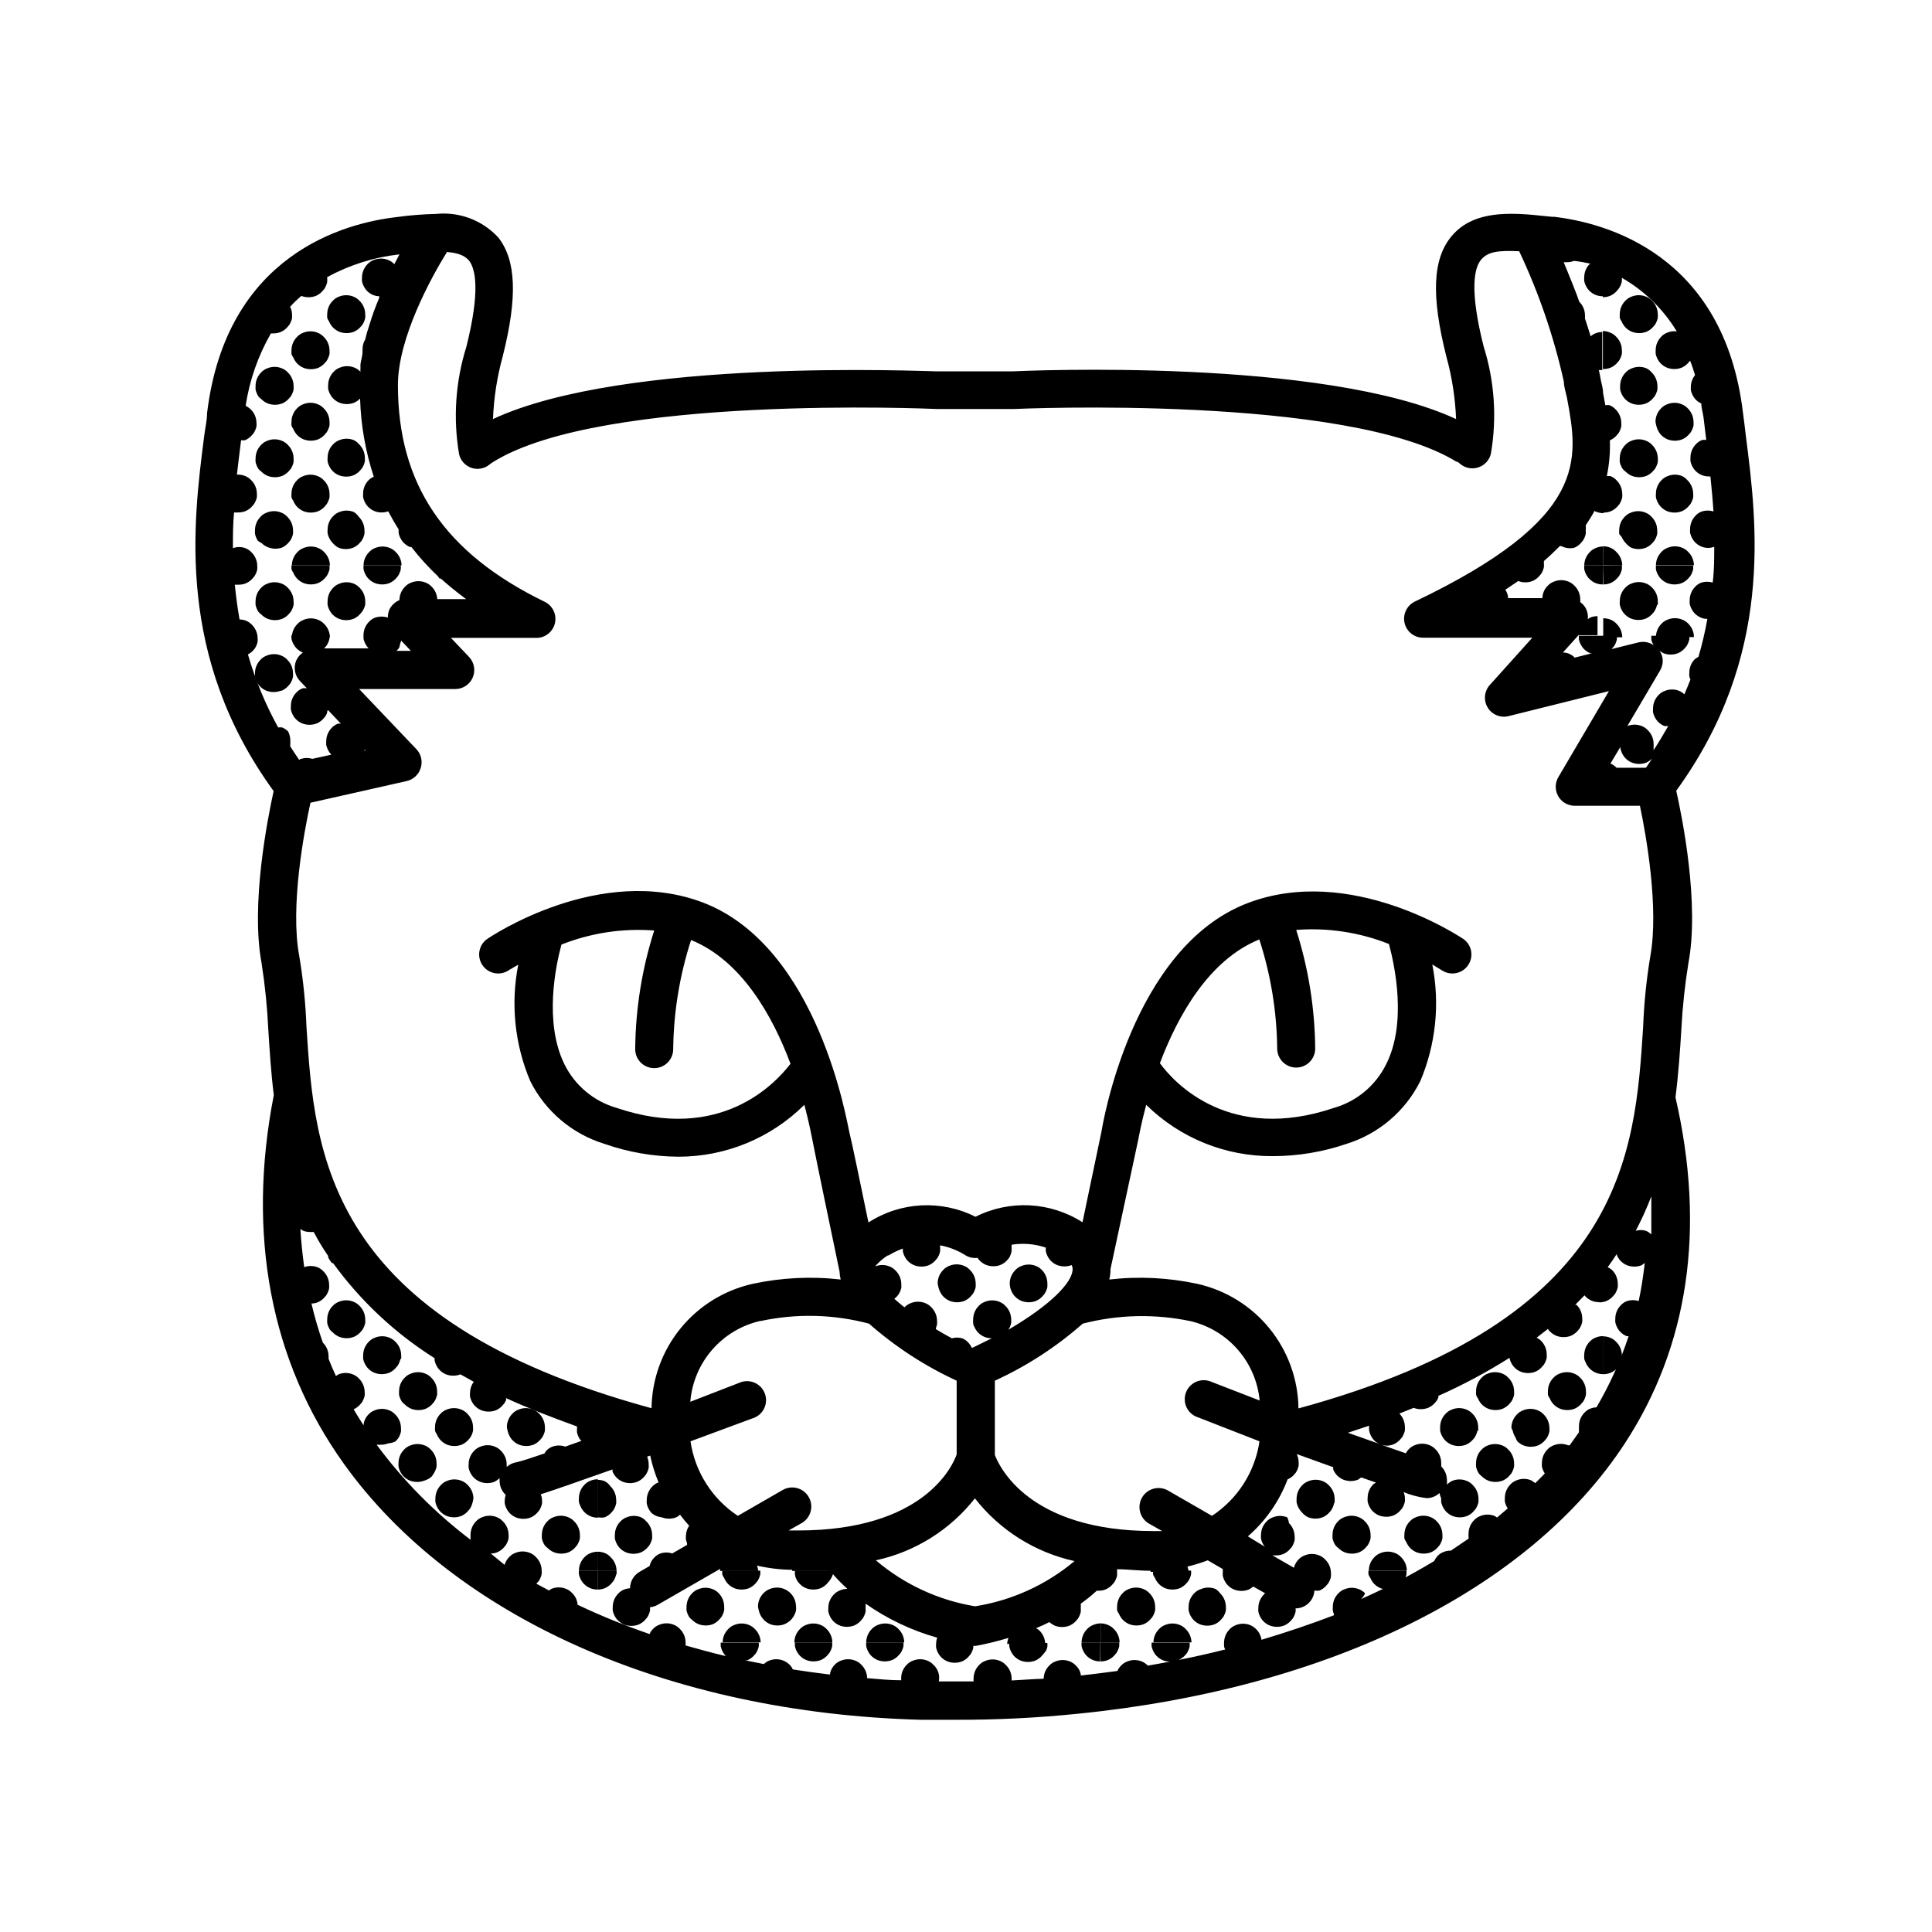 <?xml version="1.0" encoding="UTF-8"?>
<!-- Uploaded to: SVG Repo, www.svgrepo.com, Generator: SVG Repo Mixer Tools -->
<svg fill="#000000" width="800px" height="800px" version="1.1" viewBox="144 144 512 512" xmlns="http://www.w3.org/2000/svg">
 <g>
  <path d="m568.88 508.17c0.656 0.008 1.305-0.113 1.914-0.355 0.605-0.258 1.152-0.637 1.613-1.105l0.656-0.754v-0.004c0.359-0.555 0.613-1.168 0.754-1.812 0.023-0.336 0.023-0.672 0-1.008-0.02-1.328-0.562-2.598-1.512-3.527-0.445-0.484-0.996-0.863-1.613-1.109-0.609-0.238-1.258-0.359-1.914-0.352v10.078z"/>
  <path d="m564.24 505.09c0.109 0.305 0.262 0.594 0.453 0.855 0.168 0.277 0.371 0.531 0.602 0.758 0.477 0.477 1.043 0.852 1.664 1.105 0.609 0.242 1.258 0.363 1.914 0.355v-10.078c-0.656-0.008-1.305 0.113-1.914 0.352-0.637 0.23-1.207 0.613-1.664 1.109-0.93 0.938-1.453 2.207-1.461 3.527-0.023 0.336-0.023 0.672 0 1.008 0.082 0.355 0.219 0.695 0.406 1.008z"/>
  <path d="m554.72 514.61c0.109 0.309 0.262 0.594 0.453 0.859 0.172 0.273 0.371 0.527 0.605 0.754 0.473 0.477 1.039 0.855 1.66 1.109 1.234 0.469 2.598 0.469 3.832 0 0.602-0.262 1.152-0.637 1.609-1.109l0.656-0.754c0.359-0.555 0.617-1.168 0.754-1.816 0.027-0.332 0.027-0.672 0-1.008-0.016-1.328-0.559-2.594-1.508-3.523-0.449-0.488-1-0.867-1.613-1.109-1.227-0.504-2.602-0.504-3.828 0-0.637 0.23-1.207 0.609-1.664 1.109-0.93 0.938-1.457 2.203-1.461 3.523-0.023 0.336-0.023 0.676 0 1.008 0.117 0.344 0.289 0.668 0.504 0.957z"/>
  <path d="m535.68 514.61c0.109 0.309 0.262 0.594 0.453 0.859 0.168 0.273 0.371 0.527 0.602 0.754 0.477 0.477 1.043 0.855 1.664 1.109 1.234 0.469 2.598 0.469 3.828 0 0.605-0.262 1.152-0.637 1.613-1.109l0.656-0.754c0.359-0.555 0.613-1.168 0.754-1.816 0.027-0.332 0.027-0.672 0-1.008-0.02-1.328-0.562-2.594-1.512-3.523-0.445-0.488-0.996-0.867-1.609-1.109-1.227-0.504-2.606-0.504-3.832 0-0.633 0.23-1.203 0.609-1.66 1.109-0.934 0.938-1.457 2.203-1.461 3.523-0.027 0.336-0.027 0.676 0 1.008 0.117 0.344 0.285 0.668 0.504 0.957z"/>
  <path d="m544.89 523.18c0.141 0.645 0.395 1.262 0.754 1.812 0.109 0.34 0.262 0.66 0.453 0.957 0.477 0.477 1.043 0.855 1.664 1.109 1.234 0.469 2.598 0.469 3.828 0 0.605-0.262 1.152-0.637 1.613-1.109l0.656-0.754c0.359-0.555 0.613-1.168 0.754-1.812 0.023-0.336 0.023-0.672 0-1.008-0.02-1.328-0.562-2.598-1.512-3.527-0.445-0.488-0.996-0.867-1.613-1.109-1.227-0.504-2.602-0.504-3.828 0-0.633 0.23-1.203 0.609-1.66 1.109-0.934 0.938-1.457 2.203-1.461 3.527 0.098 0.273 0.215 0.543 0.352 0.805z"/>
  <path d="m535.73 523.18c0.023-0.336 0.023-0.672 0-1.008-0.02-1.328-0.562-2.598-1.512-3.527-0.449-0.484-1-0.863-1.613-1.105-1.227-0.504-2.602-0.504-3.828 0-0.637 0.227-1.207 0.609-1.664 1.105-0.93 0.941-1.457 2.207-1.461 3.527-0.023 0.336-0.023 0.672 0 1.008 0.141 0.645 0.395 1.262 0.758 1.812 0.168 0.277 0.371 0.531 0.602 0.758 0.477 0.477 1.043 0.852 1.664 1.109 1.234 0.469 2.594 0.469 3.828 0 0.605-0.262 1.152-0.641 1.613-1.109l0.656-0.754-0.004-0.004c0.363-0.551 0.617-1.168 0.758-1.812z"/>
  <path d="m536.73 535.27c0.477 0.48 1.043 0.855 1.664 1.109 1.234 0.469 2.598 0.469 3.828 0 0.605-0.258 1.152-0.637 1.613-1.109l0.656-0.754c0.359-0.555 0.613-1.168 0.754-1.812 0.027-0.336 0.027-0.672 0-1.008-0.02-1.328-0.562-2.598-1.512-3.527-0.445-0.488-0.996-0.867-1.609-1.109-1.227-0.504-2.606-0.504-3.832 0-0.633 0.23-1.203 0.609-1.66 1.109-0.934 0.938-1.457 2.203-1.461 3.527-0.027 0.336-0.027 0.672 0 1.008 0.137 0.645 0.395 1.258 0.754 1.812 0.234 0.289 0.504 0.543 0.805 0.754z"/>
  <path d="m516.68 552.65c0.113 0.305 0.266 0.594 0.453 0.855 0.172 0.277 0.375 0.531 0.605 0.758 0.477 0.477 1.039 0.852 1.664 1.109 1.23 0.469 2.594 0.469 3.828 0 0.605-0.262 1.152-0.641 1.613-1.109l0.656-0.754-0.004-0.004c0.359-0.551 0.617-1.168 0.758-1.812 0.023-0.336 0.023-0.672 0-1.008-0.02-1.328-0.562-2.598-1.512-3.527-0.449-0.484-1-0.863-1.613-1.105-1.227-0.504-2.602-0.504-3.828 0-0.637 0.227-1.207 0.609-1.664 1.105-0.93 0.941-1.453 2.207-1.461 3.527-0.023 0.336-0.023 0.672 0 1.008 0.117 0.344 0.289 0.668 0.504 0.957z"/>
  <path d="m516.83 560.21c-0.02-1.328-0.562-2.598-1.512-3.527-0.445-0.488-0.996-0.867-1.613-1.109-1.227-0.504-2.602-0.504-3.828 0-0.637 0.23-1.207 0.609-1.66 1.109-0.934 0.938-1.457 2.203-1.465 3.527z"/>
  <path d="m497.69 542.17c0.023-0.332 0.023-0.672 0-1.008-0.02-1.328-0.562-2.594-1.512-3.523-0.445-0.488-1-0.867-1.613-1.109-1.227-0.504-2.602-0.504-3.828 0-0.637 0.23-1.207 0.609-1.664 1.109-0.93 0.938-1.453 2.203-1.461 3.523-0.023 0.336-0.023 0.676 0 1.008 0.141 0.648 0.398 1.262 0.758 1.816 0.168 0.273 0.371 0.527 0.605 0.754 0.465 0.574 1.047 1.039 1.711 1.359 1.234 0.469 2.598 0.469 3.828 0 0.605-0.258 1.152-0.637 1.613-1.105l0.656-0.754v-0.004c0.359-0.555 0.613-1.168 0.754-1.812z"/>
  <path d="m498.7 554.27c0.473 0.477 1.039 0.852 1.66 1.109 1.234 0.469 2.598 0.469 3.832 0 0.602-0.262 1.152-0.641 1.609-1.109l0.656-0.754v-0.004c0.359-0.551 0.617-1.168 0.758-1.812 0.023-0.336 0.023-0.672 0-1.008-0.02-1.328-0.562-2.598-1.512-3.527-0.449-0.484-1-0.863-1.613-1.105-1.227-0.504-2.602-0.504-3.828 0-0.637 0.227-1.207 0.609-1.664 1.105-0.93 0.941-1.457 2.207-1.461 3.527-0.023 0.336-0.023 0.672 0 1.008 0.141 0.645 0.395 1.262 0.758 1.812 0.23 0.289 0.5 0.543 0.805 0.758z"/>
  <path d="m507.16 562.18c0.109 0.305 0.262 0.594 0.453 0.855 0.168 0.277 0.371 0.531 0.605 0.754 0.473 0.48 1.039 0.855 1.66 1.109 1.234 0.469 2.598 0.469 3.828 0 0.605-0.258 1.152-0.637 1.613-1.109l0.656-0.754c0.359-0.555 0.613-1.168 0.754-1.812 0.027-0.336 0.027-0.672 0-1.008h-10.078 0.004c-0.027 0.336-0.027 0.672 0 1.008 0.117 0.344 0.285 0.664 0.504 0.957z"/>
  <path d="m466.15 565.1c-1.227-0.504-2.602-0.504-3.828 0-0.715 0.211-1.359 0.613-1.863 1.156-0.934 0.941-1.457 2.207-1.461 3.527-0.027 0.336-0.027 0.672 0 1.008 0.137 0.645 0.395 1.262 0.754 1.816 0.172 0.273 0.375 0.527 0.605 0.754 0.473 0.477 1.039 0.855 1.66 1.109 1.234 0.469 2.598 0.469 3.832 0 0.602-0.262 1.152-0.637 1.609-1.109l0.656-0.754c0.359-0.555 0.617-1.172 0.758-1.816 0.023-0.336 0.023-0.672 0-1.008-0.02-1.328-0.562-2.594-1.512-3.527-0.328-0.457-0.738-0.852-1.211-1.156z"/>
  <path d="m458.24 575.73c-0.445-0.484-0.996-0.863-1.613-1.109-1.227-0.504-2.602-0.504-3.828 0-0.633 0.23-1.207 0.613-1.66 1.109-0.934 0.938-1.457 2.207-1.461 3.527h10.078-0.004c-0.02-1.328-0.562-2.598-1.512-3.527z"/>
  <path d="m450.08 562.18c0.109 0.305 0.262 0.594 0.453 0.855 0.168 0.277 0.371 0.531 0.605 0.754 0.473 0.48 1.039 0.855 1.66 1.109 1.234 0.469 2.598 0.469 3.828 0 0.605-0.258 1.152-0.637 1.613-1.109l0.656-0.754c0.359-0.555 0.617-1.168 0.754-1.812 0.027-0.336 0.027-0.672 0-1.008h-10.078 0.004c-0.027 0.336-0.027 0.672 0 1.008 0.117 0.344 0.285 0.664 0.504 0.957z"/>
  <path d="m440.55 571.7c0.113 0.305 0.266 0.594 0.453 0.859 0.172 0.273 0.375 0.527 0.605 0.754 0.473 0.477 1.039 0.855 1.664 1.109 1.23 0.469 2.594 0.469 3.828 0 0.605-0.262 1.152-0.637 1.613-1.109l0.656-0.754h-0.004c0.359-0.555 0.617-1.168 0.758-1.816 0.023-0.336 0.023-0.672 0-1.008-0.02-1.328-0.562-2.594-1.512-3.523-0.449-0.488-1-0.867-1.613-1.109-1.227-0.504-2.602-0.504-3.828 0-0.637 0.23-1.207 0.609-1.664 1.109-0.93 0.938-1.453 2.203-1.461 3.523-0.023 0.336-0.023 0.672 0 1.008 0.117 0.344 0.289 0.668 0.504 0.957z"/>
  <path d="m440.71 579.25c-0.02-1.328-0.562-2.598-1.512-3.527-0.449-0.484-1-0.863-1.613-1.109-0.605-0.258-1.254-0.395-1.914-0.402v5.039z"/>
  <path d="m435.67 584.29c0.656 0.008 1.305-0.113 1.914-0.355 0.605-0.258 1.152-0.637 1.613-1.105l0.656-0.754v-0.004c0.359-0.551 0.613-1.168 0.754-1.812 0.023-0.336 0.023-0.672 0-1.008h-5.039z"/>
  <path d="m435.67 574.21c-0.656 0.008-1.309 0.145-1.914 0.402-0.637 0.23-1.207 0.613-1.664 1.109-0.93 0.938-1.453 2.207-1.461 3.527h5.039z"/>
  <path d="m421.26 581.37c0.125-0.312 0.227-0.633 0.305-0.957 0.023-0.336 0.023-0.672 0-1.008h-10.078c-0.023 0.336-0.023 0.672 0 1.008 0.141 0.645 0.398 1.258 0.758 1.812 0.168 0.277 0.371 0.527 0.602 0.754 0.477 0.477 1.043 0.855 1.664 1.109 1.234 0.469 2.598 0.469 3.828 0 0.605-0.262 1.152-0.637 1.613-1.109l0.656-0.754c0.238-0.27 0.457-0.555 0.652-0.855z"/>
  <path d="m430.63 579.25c-0.023 0.336-0.023 0.672 0 1.008 0.141 0.645 0.398 1.262 0.758 1.812 0.168 0.277 0.371 0.531 0.605 0.758 0.473 0.477 1.039 0.852 1.66 1.105 0.609 0.242 1.262 0.363 1.914 0.355v-5.039z"/>
  <path d="m378.59 579.25h-5.039c-0.023 0.336-0.023 0.672 0 1.008 0.141 0.645 0.398 1.262 0.758 1.812 0.168 0.277 0.371 0.531 0.605 0.758 0.473 0.477 1.039 0.852 1.66 1.105 1.234 0.469 2.598 0.469 3.828 0 0.605-0.258 1.152-0.637 1.613-1.105l0.656-0.754v-0.004c0.359-0.551 0.617-1.168 0.754-1.812 0.027-0.336 0.027-0.672 0-1.008z"/>
  <path d="m361.46 574.62c-1.227-0.504-2.602-0.504-3.828 0-0.637 0.23-1.207 0.613-1.664 1.109-0.93 0.938-1.453 2.207-1.461 3.527h10.078c-0.02-1.328-0.562-2.598-1.512-3.527-0.449-0.484-1-0.863-1.613-1.109z"/>
  <path d="m378.59 579.25h5.039c-0.02-1.328-0.562-2.598-1.512-3.527-0.445-0.484-1-0.863-1.613-1.109-1.227-0.504-2.602-0.504-3.828 0-0.637 0.23-1.207 0.613-1.664 1.109-0.93 0.938-1.453 2.207-1.461 3.527z"/>
  <path d="m359.7 579.25h-5.039c-0.023 0.336-0.023 0.672 0 1.008 0.141 0.645 0.395 1.262 0.754 1.812 0.172 0.277 0.375 0.531 0.605 0.758 0.477 0.477 1.039 0.852 1.664 1.105 1.23 0.469 2.594 0.469 3.828 0 0.605-0.258 1.152-0.637 1.613-1.105l0.656-0.754-0.004-0.004c0.359-0.551 0.617-1.168 0.758-1.812 0.023-0.336 0.023-0.672 0-1.008z"/>
  <path d="m354.91 562.18c0.113 0.305 0.266 0.594 0.453 0.855 0.172 0.277 0.375 0.531 0.605 0.754 0.477 0.48 1.039 0.855 1.664 1.109 1.234 0.469 2.594 0.469 3.828 0 0.605-0.258 1.152-0.637 1.613-1.109l0.656-0.754h-0.004c0.449-0.535 0.793-1.148 1.008-1.812 0.027-0.336 0.027-0.672 0-1.008h-10.074c-0.023 0.336-0.023 0.672 0 1.008 0.039 0.328 0.121 0.652 0.25 0.957z"/>
  <path d="m345.08 570.74c0.141 0.648 0.398 1.262 0.758 1.816l0.605 0.754c0.477 0.473 1.043 0.848 1.66 1.109 0.609 0.242 1.262 0.359 1.914 0.352 0.656 0.008 1.305-0.109 1.914-0.352 0.613-0.273 1.176-0.648 1.664-1.109l0.605-0.754c0.168-0.277 0.32-0.562 0.453-0.859 0.145-0.301 0.246-0.625 0.301-0.957 0.051-0.332 0.051-0.672 0-1.008-0.008-1.676-0.848-3.234-2.242-4.164-1.395-0.93-3.16-1.105-4.711-0.469-0.629 0.242-1.195 0.621-1.66 1.109-0.934 0.938-1.457 2.203-1.461 3.523 0.039 0.344 0.109 0.68 0.199 1.008z"/>
  <path d="m344.07 575.73c-0.445-0.484-0.996-0.863-1.609-1.109-1.227-0.504-2.606-0.504-3.832 0-0.633 0.23-1.203 0.613-1.66 1.109-0.93 0.938-1.457 2.207-1.461 3.527h10.078-0.004c-0.02-1.328-0.562-2.598-1.512-3.527z"/>
  <path d="m335.91 562.18c0.109 0.305 0.262 0.594 0.453 0.855 0.172 0.277 0.375 0.531 0.605 0.754 0.473 0.48 1.039 0.855 1.66 1.109 1.234 0.469 2.598 0.469 3.832 0 0.602-0.258 1.152-0.637 1.609-1.109l0.656-0.754c0.359-0.555 0.617-1.168 0.754-1.812 0.027-0.336 0.027-0.672 0-1.008h-10.078 0.004c-0.023 0.336-0.023 0.672 0 1.008 0.117 0.344 0.289 0.664 0.504 0.957z"/>
  <path d="m327.45 573.31c0.477 0.477 1.039 0.855 1.664 1.109 1.234 0.469 2.594 0.469 3.828 0 0.586-0.266 1.117-0.645 1.562-1.109l0.656-0.754c0.359-0.555 0.613-1.168 0.754-1.816 0.023-0.336 0.023-0.672 0-1.008-0.004-1.297-0.512-2.539-1.41-3.477-0.449-0.484-1-0.863-1.613-1.105-1.227-0.504-2.602-0.504-3.828 0-0.637 0.227-1.207 0.609-1.664 1.105-0.93 0.941-1.453 2.207-1.461 3.527-0.023 0.336-0.023 0.672 0 1.008 0.141 0.645 0.398 1.262 0.758 1.816 0.219 0.266 0.473 0.504 0.754 0.703z"/>
  <path d="m302.46 546.1c0.602 0.113 1.215 0.113 1.812 0 0.605-0.258 1.152-0.637 1.613-1.105l0.656-0.754v-0.004c0.359-0.555 0.613-1.168 0.754-1.812 0.027-0.336 0.027-0.672 0-1.008-0.02-1.328-0.562-2.598-1.512-3.527-0.391-0.566-0.906-1.031-1.512-1.359-0.609-0.242-1.258-0.359-1.914-0.352v10.078z"/>
  <path d="m313.9 546.1c-1.227-0.504-2.602-0.504-3.828 0-0.637 0.23-1.207 0.613-1.664 1.109-0.93 0.938-1.457 2.207-1.461 3.527-0.023 0.336-0.023 0.672 0 1.008 0.141 0.645 0.395 1.262 0.754 1.812 0.172 0.277 0.375 0.531 0.605 0.758 0.477 0.477 1.039 0.852 1.664 1.105 1.23 0.469 2.594 0.469 3.828 0 0.605-0.258 1.152-0.637 1.613-1.105l0.656-0.754-0.004-0.004c0.359-0.551 0.617-1.168 0.758-1.812 0.023-0.336 0.023-0.672 0-1.008-0.02-1.328-0.562-2.598-1.512-3.527-0.391-0.461-0.871-0.84-1.41-1.109z"/>
  <path d="m304.27 555.57c-0.609-0.238-1.258-0.359-1.914-0.352v5.039h5.039c-0.02-1.332-0.562-2.598-1.512-3.527-0.441-0.504-0.992-0.902-1.613-1.16z"/>
  <path d="m307.4 561.22c0.023-0.336 0.023-0.672 0-1.008h-5.039v5.039-0.004c0.656 0.012 1.305-0.109 1.914-0.352 0.605-0.258 1.152-0.637 1.613-1.109l0.656-0.754c0.359-0.555 0.613-1.168 0.754-1.812z"/>
  <path d="m297.82 543.13c0.113 0.309 0.266 0.594 0.457 0.859 0.168 0.273 0.371 0.527 0.602 0.754 0.477 0.477 1.043 0.855 1.664 1.109 0.609 0.242 1.258 0.359 1.914 0.352v-10.176c-0.656-0.008-1.305 0.113-1.914 0.352-0.637 0.23-1.207 0.609-1.664 1.109-0.93 0.938-1.453 2.203-1.461 3.527-0.023 0.336-0.023 0.672 0 1.008 0.07 0.387 0.207 0.762 0.402 1.105z"/>
  <path d="m289.16 554.27c0.477 0.477 1.039 0.852 1.664 1.109 1.23 0.469 2.594 0.469 3.828 0 0.605-0.262 1.152-0.641 1.613-1.109l0.656-0.754-0.004-0.004c0.359-0.551 0.617-1.168 0.758-1.812 0.023-0.336 0.023-0.672 0-1.008-0.02-1.328-0.562-2.598-1.512-3.527-0.449-0.484-1-0.863-1.613-1.105-1.227-0.504-2.602-0.504-3.828 0-0.637 0.227-1.207 0.609-1.664 1.105-0.93 0.941-1.453 2.207-1.461 3.527-0.023 0.336-0.023 0.672 0 1.008 0.141 0.645 0.398 1.262 0.758 1.812 0.23 0.289 0.504 0.543 0.805 0.758z"/>
  <path d="m302.46 555.22c-0.656-0.008-1.305 0.113-1.914 0.352-0.637 0.23-1.207 0.609-1.664 1.109-0.93 0.938-1.453 2.203-1.461 3.527h5.039z"/>
  <path d="m297.42 560.21c-0.023 0.336-0.023 0.672 0 1.008 0.141 0.645 0.398 1.258 0.758 1.812 0.168 0.277 0.371 0.531 0.602 0.754 0.477 0.48 1.043 0.855 1.664 1.109 0.609 0.242 1.262 0.363 1.914 0.352v-5.039z"/>
  <path d="m278.53 523.18c0.137 0.645 0.395 1.262 0.754 1.812 0.172 0.277 0.375 0.531 0.605 0.758 0.473 0.477 1.039 0.852 1.664 1.109 1.23 0.469 2.594 0.469 3.828 0 0.605-0.262 1.152-0.641 1.609-1.109l0.656-0.754v-0.004c0.359-0.551 0.617-1.168 0.758-1.812 0.023-0.336 0.023-0.672 0-1.008-0.02-1.328-0.562-2.598-1.512-3.527-0.449-0.484-1-0.863-1.613-1.105-1.227-0.504-2.602-0.504-3.828 0-0.637 0.227-1.207 0.609-1.664 1.105-0.93 0.941-1.453 2.207-1.461 3.527 0.043 0.34 0.109 0.676 0.203 1.008z"/>
  <path d="m269.46 541.07c-0.02-1.332-0.562-2.598-1.512-3.527-0.445-0.488-0.996-0.867-1.613-1.109-1.227-0.504-2.602-0.504-3.828 0-0.633 0.23-1.203 0.609-1.66 1.109-0.934 0.938-1.457 2.203-1.461 3.527-0.027 0.336-0.027 0.672 0 1.008 0.137 0.645 0.395 1.258 0.754 1.812 0.172 0.273 0.375 0.527 0.605 0.754 0.473 0.477 1.039 0.855 1.66 1.109 1.234 0.469 2.598 0.469 3.832 0 0.602-0.262 1.152-0.637 1.609-1.109l0.656-0.754c0.359-0.555 0.617-1.168 0.758-1.812 0.09-0.332 0.156-0.668 0.199-1.008z"/>
  <path d="m250.32 504.14c0.023-0.336 0.023-0.672 0-1.008-0.02-1.328-0.562-2.598-1.512-3.527-0.445-0.484-0.996-0.863-1.613-1.109-1.227-0.504-2.602-0.504-3.828 0-0.637 0.23-1.207 0.609-1.66 1.109-0.934 0.938-1.457 2.203-1.461 3.527-0.027 0.336-0.027 0.672 0 1.008 0.137 0.645 0.395 1.258 0.754 1.812 0.172 0.277 0.375 0.531 0.605 0.758 0.473 0.477 1.039 0.852 1.66 1.105 1.234 0.469 2.598 0.469 3.832 0 0.602-0.258 1.152-0.637 1.609-1.105l0.656-0.754v-0.004c0.359-0.555 0.617-1.168 0.754-1.812z"/>
  <path d="m251.32 516.23c0.477 0.477 1.039 0.855 1.664 1.109 1.23 0.469 2.594 0.469 3.828 0 0.605-0.262 1.152-0.637 1.613-1.109l0.656-0.754h-0.004c0.359-0.555 0.617-1.168 0.758-1.816 0.023-0.332 0.023-0.672 0-1.008-0.02-1.328-0.562-2.594-1.512-3.523-0.449-0.488-1-0.867-1.613-1.109-1.227-0.504-2.602-0.504-3.828 0-0.637 0.23-1.207 0.609-1.664 1.109-0.93 0.938-1.453 2.203-1.461 3.523-0.023 0.336-0.023 0.676 0 1.008 0.141 0.648 0.398 1.262 0.758 1.816 0.23 0.289 0.504 0.543 0.805 0.754z"/>
  <path d="m259.79 524.14c0.109 0.305 0.262 0.594 0.453 0.855 0.168 0.277 0.371 0.531 0.605 0.758 0.473 0.477 1.039 0.852 1.66 1.109 1.234 0.469 2.598 0.469 3.828 0 0.605-0.262 1.152-0.641 1.613-1.109l0.656-0.754v-0.004c0.359-0.551 0.617-1.168 0.754-1.812 0.027-0.336 0.027-0.672 0-1.008-0.02-1.328-0.562-2.598-1.512-3.527-0.445-0.484-0.996-0.863-1.609-1.105-1.227-0.504-2.606-0.504-3.832 0-0.633 0.227-1.203 0.609-1.66 1.105-0.93 0.941-1.457 2.207-1.461 3.527-0.023 0.336-0.023 0.672 0 1.008 0.117 0.344 0.285 0.668 0.504 0.957z"/>
  <path d="m258.43 535.27 0.504-0.754c0.359-0.555 0.613-1.168 0.754-1.812 0.023-0.336 0.023-0.672 0-1.008-0.02-1.328-0.562-2.598-1.512-3.527-0.445-0.488-0.996-0.867-1.613-1.109-1.227-0.504-2.602-0.504-3.828 0-0.637 0.23-1.207 0.609-1.66 1.109-0.934 0.938-1.457 2.203-1.461 3.527-0.027 0.336-0.027 0.672 0 1.008 0.137 0.645 0.395 1.258 0.754 1.812 0.172 0.277 0.371 0.531 0.605 0.754 0.473 0.48 1.039 0.855 1.66 1.109 1.234 0.469 2.598 0.469 3.832 0 0.73-0.215 1.402-0.594 1.965-1.109z"/>
  <path d="m232.28 497.18c0.473 0.477 1.039 0.852 1.66 1.109 1.234 0.469 2.598 0.469 3.832 0 0.602-0.262 1.152-0.637 1.609-1.109l0.656-0.754v-0.004c0.359-0.551 0.617-1.168 0.754-1.812 0.027-0.336 0.027-0.672 0-1.008-0.016-1.328-0.559-2.594-1.508-3.527-0.449-0.484-1-0.863-1.613-1.105-1.227-0.504-2.602-0.504-3.828 0-0.637 0.227-1.207 0.609-1.664 1.105-0.93 0.941-1.457 2.207-1.461 3.527-0.023 0.336-0.023 0.672 0 1.008 0.141 0.645 0.395 1.262 0.754 1.812 0.234 0.289 0.504 0.543 0.809 0.758z"/>
  <path d="m429.72 598.15c66.805-6.703 119.61-33 144.85-71.594 16.875-25.793 21.512-56.828 13.449-91.742 0.805-6.297 1.211-12.395 1.562-18.086 0.305-5.859 0.926-11.695 1.863-17.484 2.973-15.719-1.613-38.543-3.223-45.695 25.895-35.621 21.461-70.535 18.438-94.113-0.234-2.082-0.488-4.098-0.754-6.047-5.039-42.219-36.676-50.383-50.078-51.941h-0.555l-5.039-0.504c-8.113-0.707-16.324-0.504-21.461 5.543-5.141 6.047-5.543 15.871-1.461 32.043 1.488 5.391 2.348 10.938 2.566 16.523-35.266-16.324-114.16-12.797-117.44-12.645h-20.152c-3.527 0-82.625-3.68-117.64 12.645h0.004c0.215-5.606 1.078-11.164 2.566-16.574 3.981-15.77 3.578-25.492-1.16-31.539h0.004c-4.215-4.574-10.34-6.891-16.527-6.246-3.539 0.078-7.07 0.363-10.578 0.855-13.402 1.562-44.988 9.723-50.078 51.941 0 1.914-0.504 3.93-0.754 5.996-3.023 23.426-7.457 58.543 18.391 94.16-1.562 7.152-6.144 29.977-3.176 45.695l-0.004 0.004c0.906 5.789 1.496 11.625 1.766 17.48 0.352 5.492 0.707 11.336 1.461 17.383-7.203 36.93-0.906 70.535 18.59 97.738 29.121 40.656 86.203 66 152.8 67.812h9.168c10.887 0.039 21.77-0.496 32.598-1.609zm-17.633-8.816c0.023-0.188 0.023-0.371 0-0.555-0.02-1.332-0.562-2.598-1.512-3.527-0.445-0.488-0.996-0.867-1.613-1.109-1.227-0.504-2.602-0.504-3.828 0-0.637 0.23-1.207 0.609-1.66 1.109-0.934 0.938-1.457 2.203-1.461 3.527-0.027 0.266-0.027 0.535 0 0.805h-9.223c0.34-1.609-0.195-3.277-1.41-4.383-0.445-0.488-0.996-0.867-1.613-1.109-1.227-0.504-2.602-0.504-3.828 0-0.637 0.23-1.207 0.609-1.66 1.109-0.934 0.938-1.457 2.203-1.461 3.527v0.555c-3.023 0-6.047-0.301-9.02-0.555-0.02-1.328-0.562-2.598-1.512-3.527-0.445-0.488-1-0.867-1.613-1.109-1.227-0.504-2.602-0.504-3.828 0-0.637 0.23-1.207 0.609-1.664 1.109-0.691 0.695-1.133 1.598-1.258 2.57-3.359-0.402-6.633-0.855-9.824-1.359v-0.004c-0.195-0.445-0.469-0.855-0.805-1.207-1.438-1.449-3.606-1.887-5.492-1.109-0.512 0.207-0.973 0.516-1.359 0.906l-5.039-1.008h0.656-0.004c0.605-0.258 1.152-0.637 1.613-1.105l0.656-0.754v-0.004c0.359-0.555 0.617-1.168 0.754-1.812 0.027-0.336 0.027-0.672 0-1.008h-10.078 0.004c-0.027 0.336-0.027 0.672 0 1.008 0.141 0.645 0.395 1.258 0.754 1.812 0.172 0.277 0.375 0.531 0.605 0.758-3.629-0.855-7.152-1.812-10.68-2.82v-0.004c0.023-0.285 0.023-0.57 0-0.855-0.02-1.328-0.562-2.598-1.512-3.527-0.449-0.484-1-0.863-1.613-1.105-1.227-0.504-2.602-0.504-3.828 0-0.637 0.227-1.207 0.609-1.664 1.105-0.402 0.379-0.711 0.844-0.906 1.363-6.504-2.231-12.879-4.82-19.094-7.762-0.074-1.188-0.594-2.305-1.461-3.121-0.445-0.488-1-0.867-1.613-1.109-1.227-0.504-2.602-0.504-3.828 0-0.238 0.121-0.457 0.273-0.656 0.453l-3.375-1.812 0.656-0.707c0.359-0.555 0.617-1.168 0.754-1.812 0.027-0.336 0.027-0.672 0-1.008-0.016-1.328-0.562-2.598-1.512-3.527-0.445-0.484-0.996-0.863-1.609-1.109-1.227-0.504-2.606-0.504-3.832 0-0.633 0.23-1.203 0.609-1.66 1.109-0.562 0.582-0.977 1.289-1.211 2.066l-3.676-3.023c0.586 0.027 1.172-0.078 1.711-0.301 0.605-0.262 1.152-0.641 1.613-1.109l0.656-0.754v-0.004c0.359-0.551 0.613-1.168 0.754-1.812 0.027-0.336 0.027-0.672 0-1.008-0.02-1.328-0.562-2.598-1.512-3.527-0.445-0.484-0.996-0.863-1.609-1.105-1.227-0.504-2.606-0.504-3.832 0-0.633 0.227-1.203 0.609-1.66 1.105-0.934 0.941-1.457 2.207-1.461 3.527-0.027 0.336-0.027 0.672 0 1.008-0.031 0.117-0.031 0.238 0 0.352-9.453-7.168-17.836-15.648-24.891-25.188 0.387 0.023 0.773 0.023 1.16 0 0.656 0.008 1.305-0.113 1.914-0.355 0.688-0.047 1.355-0.234 1.965-0.555l0.656-0.754c0.359-0.555 0.613-1.168 0.754-1.812 0.027-0.336 0.027-0.672 0-1.008-0.02-1.328-0.562-2.598-1.512-3.527-0.445-0.488-0.996-0.867-1.609-1.109-1.227-0.504-2.606-0.504-3.832 0-0.633 0.23-1.203 0.609-1.66 1.109-0.77 0.766-1.238 1.785-1.312 2.871-0.906-1.41-1.762-2.82-2.621-4.231h0.004c0.559-0.266 1.07-0.625 1.512-1.059l0.656-0.754-0.004-0.004c0.359-0.551 0.617-1.168 0.758-1.812 0.023-0.336 0.023-0.672 0-1.008-0.02-1.328-0.562-2.598-1.512-3.527-0.449-0.484-1-0.863-1.613-1.105-1.227-0.504-2.602-0.504-3.828 0-0.238 0.121-0.457 0.273-0.656 0.453-0.707-1.512-1.359-3.023-1.965-4.586 0.027-0.25 0.027-0.504 0-0.758-0.02-1.328-0.562-2.594-1.512-3.523-1.188-3.406-2.199-6.871-3.023-10.379 0.57 0.023 1.141-0.082 1.664-0.305 0.605-0.258 1.152-0.637 1.613-1.105l0.656-0.754-0.004-0.004c0.363-0.555 0.617-1.168 0.758-1.812 0.023-0.336 0.023-0.672 0-1.008-0.02-1.328-0.562-2.598-1.512-3.527-0.445-0.484-1-0.863-1.613-1.109-1.121-0.41-2.352-0.41-3.477 0-0.453-3.324-0.805-6.648-1.008-10.078 0.25 0 0.402 0.301 0.656 0.402v0.004c0.609 0.242 1.258 0.359 1.914 0.352 0.32 0.02 0.641 0.02 0.957 0 1.145 2.195 2.422 4.316 3.828 6.348v0.301 0.004c0.113 0.305 0.266 0.594 0.457 0.855 0.168 0.277 0.371 0.527 0.602 0.754h0.254c7.285 10.031 16.414 18.582 26.902 25.191-0.023 0.203-0.023 0.406 0 0.605 0.141 0.645 0.395 1.262 0.758 1.812 0.168 0.277 0.371 0.531 0.602 0.758 0.477 0.477 1.039 0.852 1.664 1.109 1.234 0.465 2.594 0.465 3.828 0l3.527 1.965c-0.625 0.828-0.977 1.832-1.008 2.871-0.023 0.336-0.023 0.672 0 1.008 0.141 0.645 0.395 1.258 0.754 1.812 0.172 0.273 0.375 0.527 0.605 0.754 0.477 0.477 1.039 0.855 1.664 1.109 1.234 0.469 2.594 0.469 3.828 0 0.605-0.262 1.152-0.637 1.613-1.109l0.656-0.754h-0.004c0.172-0.273 0.324-0.562 0.457-0.855v-0.504c5.691 2.621 11.992 5.039 18.793 7.508v0.555l-0.004-0.004c-0.023 0.336-0.023 0.672 0 1.008 0.141 0.645 0.398 1.262 0.758 1.816l0.402 0.453-4.281 1.512c-1.094-0.391-2.285-0.391-3.375 0-0.637 0.227-1.207 0.609-1.664 1.105-0.18 0.215-0.332 0.453-0.453 0.707-3.68 1.258-6.348 2.117-7.356 2.316-0.996 0.145-1.926 0.582-2.672 1.262 0.023-0.254 0.023-0.508 0-0.758-0.02-1.328-0.562-2.598-1.512-3.527-0.445-0.484-0.996-0.863-1.609-1.105-1.227-0.504-2.606-0.504-3.832 0-0.633 0.227-1.203 0.609-1.66 1.105-0.934 0.941-1.457 2.207-1.461 3.527-0.027 0.336-0.027 0.672 0 1.008 0.137 0.645 0.395 1.262 0.754 1.812 0.172 0.277 0.375 0.531 0.605 0.758 0.473 0.477 1.039 0.852 1.664 1.109 1.23 0.469 2.594 0.469 3.828 0 0.492-0.262 0.949-0.582 1.359-0.957-0.027 0.266-0.027 0.535 0 0.805 0.02 1.379 0.602 2.691 1.613 3.629-0.156 0.418-0.242 0.859-0.254 1.309-0.023 0.336-0.023 0.672 0 1.008 0.141 0.645 0.398 1.258 0.758 1.812 0.168 0.277 0.371 0.531 0.602 0.758 0.477 0.477 1.043 0.852 1.664 1.105 1.234 0.469 2.598 0.469 3.828 0 0.605-0.258 1.152-0.637 1.613-1.105l0.656-0.754v-0.004c0.359-0.555 0.613-1.168 0.754-1.812 0.023-0.336 0.023-0.672 0-1.008-0.016-0.508-0.137-1.004-0.352-1.461 3.578-1.16 9.422-3.176 19.043-6.602-0.023 0.184-0.023 0.371 0 0.555 0.113 0.305 0.266 0.594 0.453 0.855 0.172 0.277 0.375 0.531 0.605 0.758 0.473 0.477 1.039 0.852 1.664 1.109 1.23 0.469 2.594 0.469 3.828 0 0.605-0.262 1.152-0.641 1.613-1.109l0.656-0.754-0.004-0.004c0.359-0.551 0.617-1.168 0.758-1.812 0.023-0.336 0.023-0.672 0-1.008-0.004-0.676-0.141-1.344-0.406-1.965l0.805-0.301h0.004c0.516 2.43 1.258 4.809 2.215 7.102-0.633 0.23-1.203 0.609-1.66 1.109-0.934 0.938-1.457 2.207-1.461 3.527-0.027 0.336-0.027 0.672 0 1.008 0.137 0.645 0.395 1.258 0.754 1.812 0.172 0.277 0.375 0.531 0.605 0.758 0.754 0.594 1.664 0.961 2.621 1.055 1.23 0.469 2.594 0.469 3.828 0 0.371-0.176 0.715-0.414 1.008-0.703 0.75 1.02 1.559 1.992 2.418 2.922-0.523 0.777-0.82 1.684-0.855 2.621-0.027 0.332-0.027 0.672 0 1.008 0.055 0.332 0.156 0.652 0.301 0.957-0.027 0.164-0.027 0.336 0 0.504l-3.93 2.266c-1.016-0.332-2.109-0.332-3.125 0-0.633 0.23-1.203 0.609-1.66 1.109-0.613 0.602-1.035 1.375-1.211 2.215l-2.769 1.613c-1.496 0.91-2.41 2.531-2.418 4.281-0.5 0.023-0.996 0.125-1.461 0.305-0.637 0.227-1.207 0.609-1.664 1.105-0.93 0.941-1.457 2.207-1.461 3.527-0.023 0.336-0.023 0.672 0 1.008 0.141 0.645 0.395 1.262 0.754 1.812 0.172 0.277 0.375 0.531 0.605 0.758 0.477 0.477 1.039 0.852 1.664 1.109 1.234 0.469 2.594 0.469 3.828 0 0.605-0.262 1.152-0.637 1.613-1.109l0.656-0.754-0.004-0.004c0.363-0.551 0.617-1.168 0.758-1.812 0.023-0.301 0.023-0.605 0-0.906 0.688-0.078 1.352-0.281 1.965-0.605l16.625-9.574v0.004c-0.023 0.184-0.023 0.367 0 0.555h10.078c-0.023-0.484-0.125-0.961-0.305-1.414 3.059 0.699 6.184 1.07 9.32 1.109-0.02 0.102-0.02 0.203 0 0.305h10.078c1.391 1.688 2.906 3.269 4.535 4.734-0.66 0.008-1.309 0.145-1.918 0.402-0.633 0.23-1.203 0.609-1.66 1.109-0.93 0.938-1.457 2.203-1.461 3.527-0.027 0.336-0.027 0.672 0 1.008 0.141 0.645 0.395 1.258 0.754 1.812 0.172 0.273 0.375 0.527 0.605 0.754 0.477 0.477 1.039 0.855 1.664 1.109 1.23 0.469 2.594 0.469 3.828 0 0.605-0.262 1.152-0.637 1.613-1.109l0.656-0.754h-0.004c0.359-0.555 0.617-1.168 0.758-1.812 0.023-0.336 0.023-0.672 0-1.008 0.027-0.371 0.027-0.742 0-1.109 5.773 4.059 12.195 7.109 18.992 9.02-0.199 0.512-0.305 1.059-0.301 1.609-0.027 0.336-0.027 0.672 0 1.008 0.137 0.645 0.395 1.262 0.754 1.816 0.172 0.273 0.375 0.527 0.605 0.754 0.473 0.477 1.039 0.855 1.664 1.109 1.23 0.469 2.594 0.469 3.828 0 0.605-0.262 1.152-0.637 1.609-1.109l0.656-0.754c0.359-0.555 0.617-1.172 0.758-1.816-0.027-0.148-0.027-0.301 0-0.453h0.707-0.004c2.91-0.543 5.785-1.25 8.617-2.117-0.219 0.512-0.34 1.059-0.355 1.613h10.078c-0.02-1.328-0.562-2.598-1.512-3.527-0.27-0.262-0.574-0.48-0.906-0.652 1.258-0.504 2.418-1.059 3.527-1.613 0.434 0.395 0.926 0.715 1.461 0.957 1.23 0.469 2.594 0.469 3.828 0 0.605-0.262 1.152-0.637 1.613-1.109l0.656-0.754h-0.004c0.359-0.555 0.617-1.168 0.758-1.812 0.023-0.336 0.023-0.676 0-1.008 0.023-0.387 0.023-0.773 0-1.16 1.48-1.051 2.894-2.195 4.231-3.426h0.453v-0.504 0.504c0.656 0.008 1.305-0.113 1.914-0.352 0.605-0.262 1.152-0.641 1.613-1.109l0.656-0.754v-0.004c0.359-0.551 0.613-1.168 0.754-1.812 0.023-0.336 0.023-0.672 0-1.008 0.02-0.219 0.02-0.438 0-0.656 2.82 0 5.742 0.402 8.867 0.402v0.301h10.078v0.004c-0.023-0.484-0.125-0.961-0.305-1.41 1.832-0.441 3.633-0.996 5.391-1.664l3.981 2.316v0.754 0.004c-0.023 0.336-0.023 0.672 0 1.008 0.141 0.645 0.398 1.262 0.758 1.812 0.168 0.277 0.371 0.531 0.602 0.758 0.477 0.477 1.043 0.852 1.664 1.105 1.234 0.469 2.598 0.469 3.828 0 0.441-0.207 0.848-0.477 1.211-0.805l3.223 1.812s-0.301 0-0.402 0.301v0.004c-0.93 0.938-1.457 2.203-1.461 3.527-0.023 0.336-0.023 0.672 0 1.008 0.141 0.645 0.395 1.258 0.754 1.812 0.172 0.273 0.375 0.527 0.605 0.754 0.477 0.477 1.039 0.855 1.664 1.109 1.234 0.469 2.594 0.469 3.828 0 0.605-0.262 1.152-0.637 1.613-1.109l0.656-0.754h-0.004c0.363-0.555 0.617-1.168 0.758-1.812 0.023-0.285 0.023-0.574 0-0.859 1.789-0.008 3.438-0.969 4.332-2.519 0.387-0.676 0.613-1.434 0.656-2.215 0.449 0.07 0.91 0.07 1.359 0 0.605-0.262 1.152-0.637 1.613-1.109l0.656-0.754h-0.004c0.363-0.555 0.617-1.168 0.758-1.816 0.023-0.332 0.023-0.672 0-1.004-0.02-1.332-0.562-2.598-1.512-3.527-0.445-0.488-1-0.867-1.613-1.109-1.227-0.504-2.602-0.504-3.828 0-0.637 0.23-1.207 0.609-1.664 1.109-0.574 0.609-0.992 1.355-1.207 2.164l-5.691-3.273h0.957-0.004c0.656 0.008 1.309-0.113 1.918-0.352 0.602-0.262 1.152-0.637 1.609-1.109l0.656-0.754v-0.004c0.359-0.551 0.617-1.168 0.754-1.812 0.027-0.336 0.027-0.672 0-1.008-0.016-1.328-0.559-2.598-1.508-3.527-0.059-0.527-0.215-1.039-0.457-1.512-1.227-0.504-2.602-0.504-3.828 0-0.633 0.23-1.207 0.613-1.66 1.109-0.934 0.938-1.457 2.207-1.461 3.527-0.027 0.336-0.027 0.672 0 1.008 0.137 0.645 0.395 1.262 0.754 1.812l0.301 0.352-4.531-2.769c4.703-4.09 8.32-9.281 10.527-15.113 0.562-0.242 1.074-0.582 1.512-1.008l0.656-0.754c0.359-0.555 0.617-1.172 0.754-1.816 0.027-0.336 0.027-0.672 0-1.008-0.012-0.734-0.184-1.453-0.504-2.113l9.672 3.477 0.004-0.004c-0.023 0.203-0.023 0.406 0 0.605 0.109 0.305 0.262 0.594 0.453 0.859 0.168 0.273 0.371 0.527 0.602 0.754 0.477 0.477 1.043 0.855 1.664 1.109 1.234 0.469 2.598 0.469 3.828 0 0.297-0.188 0.586-0.387 0.859-0.605l3.93 1.359c-0.273 0.141-0.527 0.309-0.758 0.504-0.93 0.938-1.453 2.207-1.461 3.527-0.023 0.336-0.023 0.672 0 1.008 0.141 0.645 0.395 1.262 0.758 1.812 0.168 0.277 0.371 0.531 0.602 0.758 0.477 0.477 1.043 0.852 1.664 1.105 1.234 0.469 2.594 0.469 3.828 0 0.605-0.258 1.152-0.637 1.613-1.105l0.656-0.754v-0.004c0.359-0.551 0.613-1.168 0.754-1.812 0.023-0.336 0.023-0.672 0-1.008-0.02-0.523-0.141-1.035-0.352-1.512 1.977 0.828 4.062 1.371 6.195 1.613 1.238-0.031 2.422-0.516 3.324-1.359 0.094 0.484 0.246 0.957 0.453 1.41-0.023 0.336-0.023 0.672 0 1.008 0.141 0.645 0.398 1.258 0.758 1.812 0.168 0.273 0.371 0.527 0.605 0.754 0.473 0.477 1.039 0.855 1.66 1.109 1.234 0.469 2.598 0.469 3.828 0 0.605-0.262 1.156-0.637 1.613-1.109l0.656-0.754c0.359-0.555 0.617-1.168 0.754-1.812 0.027-0.336 0.027-0.672 0-1.008-0.02-1.332-0.562-2.598-1.512-3.527-0.445-0.488-0.996-0.867-1.609-1.109-1.227-0.504-2.606-0.504-3.832 0-0.523 0.254-1 0.594-1.41 1.008 0.051-0.434 0.051-0.875 0-1.309-0.016-1.328-0.562-2.598-1.512-3.527 0.027-0.336 0.027-0.672 0-1.008-0.016-1.328-0.559-2.598-1.508-3.527-0.449-0.484-1-0.863-1.613-1.109-1.227-0.504-2.602-0.504-3.828 0-0.637 0.23-1.207 0.613-1.664 1.109-0.312 0.305-0.566 0.664-0.758 1.059l-6.648-2.316c0.469 0.176 0.961 0.277 1.461 0.301 0.656 0.008 1.305-0.113 1.914-0.352 0.605-0.262 1.152-0.637 1.613-1.109l0.656-0.754c0.359-0.555 0.613-1.172 0.754-1.816 0.023-0.336 0.023-0.672 0-1.008-0.02-1.305-0.543-2.551-1.461-3.477l3.777-1.512c1.234 0.469 2.598 0.469 3.828 0 0.605-0.258 1.156-0.637 1.613-1.105l0.656-0.754v-0.004c0.172-0.273 0.32-0.559 0.453-0.855 0.023-0.148 0.023-0.305 0-0.453 6.516-2.902 12.812-6.269 18.844-10.078 0.137 0.648 0.395 1.262 0.754 1.816 0.172 0.273 0.375 0.527 0.605 0.754 0.473 0.477 1.039 0.855 1.66 1.109 1.234 0.469 2.598 0.469 3.832 0 0.602-0.262 1.152-0.637 1.609-1.109l0.656-0.754c0.359-0.555 0.617-1.168 0.758-1.816 0.023-0.332 0.023-0.672 0-1.008-0.02-1.328-0.562-2.594-1.512-3.523-0.332-0.344-0.727-0.617-1.16-0.809l2.973-2.316c0.172 0.258 0.375 0.496 0.605 0.707 0.473 0.477 1.039 0.852 1.66 1.105 1.234 0.469 2.598 0.469 3.832 0 0.602-0.258 1.152-0.637 1.609-1.105l0.656-0.754v-0.004c0.359-0.555 0.617-1.168 0.754-1.812 0.027-0.336 0.027-0.672 0-1.008-0.016-1.328-0.562-2.598-1.512-3.527h-0.352l2.469-2.519 0.301 0.352h0.004c0.473 0.477 1.039 0.855 1.66 1.109 0.609 0.242 1.262 0.359 1.914 0.352v-6.246 6.297c0.656 0.008 1.305-0.109 1.914-0.352 0.605-0.262 1.152-0.637 1.613-1.109l0.656-0.754c0.359-0.555 0.613-1.168 0.754-1.812 0.027-0.336 0.027-0.676 0-1.008-0.02-1.332-0.562-2.598-1.512-3.527-0.34-0.316-0.73-0.57-1.156-0.758 0.855-1.16 1.664-2.367 2.418-3.527v0.301 0.004c0.109 0.305 0.262 0.594 0.453 0.855 0.168 0.277 0.371 0.531 0.605 0.758 0.473 0.477 1.039 0.852 1.66 1.105 1.234 0.469 2.598 0.469 3.828 0 0.297-0.184 0.586-0.387 0.859-0.602-0.402 3.426-0.906 6.801-1.613 10.078v-0.004c-1-0.32-2.074-0.32-3.074 0-0.637 0.23-1.207 0.609-1.66 1.109-0.934 0.938-1.457 2.203-1.461 3.527-0.027 0.332-0.027 0.672 0 1.008 0.137 0.645 0.395 1.258 0.754 1.812 0.172 0.273 0.375 0.527 0.605 0.754 0.473 0.477 1.039 0.855 1.66 1.109h0.504c-2.16 6.566-5.016 12.883-8.512 18.844-0.516 0.023-1.027 0.125-1.512 0.301-0.637 0.23-1.207 0.609-1.664 1.109-0.93 0.938-1.453 2.203-1.461 3.527-0.023 0.336-0.023 0.672 0 1.008-0.035 0.215-0.035 0.438 0 0.652l-2.469 3.477h-0.402c-1.227-0.504-2.602-0.504-3.828 0-0.637 0.23-1.207 0.609-1.664 1.109-0.93 0.938-1.453 2.203-1.461 3.527-0.023 0.336-0.023 0.672 0 1.008 0.141 0.645 0.395 1.258 0.758 1.812-0.805 0.906-1.715 1.715-2.519 2.57-0.352-0.281-0.723-0.535-1.109-0.758-1.227-0.504-2.602-0.504-3.828 0-0.637 0.23-1.207 0.613-1.664 1.109-0.93 0.938-1.453 2.207-1.461 3.527-0.023 0.336-0.023 0.672 0 1.008 0.141 0.645 0.395 1.262 0.758 1.812l-2.82 2.418h-0.004c-0.191-0.145-0.395-0.277-0.602-0.402-1.227-0.504-2.606-0.504-3.832 0-0.633 0.23-1.203 0.609-1.66 1.109-0.934 0.938-1.457 2.203-1.461 3.527-0.027 0.336-0.027 0.672 0 1.008 0.027 0.113 0.027 0.234 0 0.352l-4.684 3.176h-0.004c-0.652-0.012-1.305 0.109-1.914 0.352-0.637 0.23-1.207 0.609-1.664 1.109-0.34 0.395-0.629 0.836-0.855 1.309-6.242 3.769-12.723 7.133-19.395 10.074 0.465-0.422 0.844-0.938 1.105-1.512-0.445-0.484-0.996-0.863-1.609-1.105-1.227-0.504-2.606-0.504-3.832 0-0.633 0.227-1.203 0.609-1.66 1.105-0.93 0.941-1.457 2.207-1.461 3.527-0.023 0.336-0.023 0.672 0 1.008 0.055 0.332 0.156 0.656 0.301 0.957v0.301c-6.144 2.352-12.543 4.516-19.195 6.5-0.254-1.719-1.379-3.184-2.973-3.879-1.227-0.504-2.602-0.504-3.828 0-0.637 0.23-1.207 0.609-1.664 1.109-0.93 0.938-1.453 2.207-1.461 3.527-0.023 0.336-0.023 0.672 0 1.008 0.059 0.281 0.16 0.555 0.305 0.805-4.031 1.008-8.16 1.965-12.344 2.769v0.004c0.551-0.262 1.062-0.602 1.512-1.008l0.656-0.754v-0.004c0.359-0.555 0.613-1.168 0.754-1.812 0.023-0.336 0.023-0.672 0-1.008h-10.078c-0.023 0.336-0.023 0.672 0 1.008 0.141 0.645 0.398 1.258 0.758 1.812 0.168 0.277 0.371 0.531 0.605 0.758 0.473 0.477 1.039 0.852 1.66 1.105 0.59 0.25 1.227 0.371 1.867 0.355l-5.894 1.059c-0.449-0.488-1-0.867-1.613-1.109-1.227-0.504-2.602-0.504-3.828 0-0.637 0.23-1.207 0.609-1.664 1.109-0.41 0.402-0.734 0.879-0.957 1.41-3.176 0.453-6.398 0.805-9.672 1.211v-0.004c-0.113-1-0.578-1.93-1.312-2.617-0.445-0.488-0.996-0.867-1.609-1.109-1.227-0.504-2.606-0.504-3.832 0-0.633 0.23-1.203 0.609-1.66 1.109-0.918 0.926-1.445 2.172-1.461 3.473-2.469 0.051-5.492 0.305-8.516 0.457zm153.61-375.39h-0.406c-0.93 0.938-1.453 2.207-1.461 3.527-0.023 0.336-0.023 0.672 0 1.008 0.141 0.645 0.398 1.258 0.758 1.812 0.168 0.277 0.371 0.531 0.605 0.758 0.473 0.477 1.039 0.852 1.66 1.105 0.609 0.242 1.262 0.363 1.914 0.355v-7.356 7.609-0.004c0.656 0.008 1.305-0.109 1.914-0.352 0.605-0.262 1.152-0.637 1.613-1.109l0.656-0.754c0.406-0.578 0.695-1.227 0.855-1.914 0.023-0.336 0.023-0.676 0-1.008 5.981 3.426 10.988 8.312 14.559 14.207-0.832-0.129-1.688-0.023-2.469 0.301-0.633 0.23-1.203 0.609-1.66 1.109-0.93 0.938-1.457 2.203-1.461 3.527-0.023 0.336-0.023 0.672 0 1.008 0.141 0.645 0.395 1.258 0.754 1.812 0.172 0.273 0.375 0.527 0.605 0.754 0.477 0.477 1.039 0.855 1.664 1.109 1.23 0.469 2.594 0.469 3.828 0 0.605-0.262 1.152-0.637 1.613-1.109l0.656-0.754c0.504 1.211 0.906 2.519 1.309 3.828-0.68 0.848-1.07 1.887-1.109 2.973-0.023 0.336-0.023 0.672 0 1.008 0.141 0.645 0.395 1.262 0.754 1.812 0.172 0.277 0.375 0.531 0.605 0.758 0.406 0.402 0.887 0.727 1.41 0.957 0 1.258 0.453 2.469 0.605 3.828 0.152 1.359 0.453 3.828 0.707 5.844-0.352-0.047-0.707-0.047-1.059 0-0.637 0.23-1.207 0.609-1.664 1.109-0.93 0.938-1.453 2.203-1.461 3.527-0.023 0.336-0.023 0.672 0 1.008 0.141 0.645 0.395 1.258 0.758 1.812 0.168 0.277 0.371 0.531 0.602 0.754 0.477 0.48 1.043 0.855 1.664 1.109 0.609 0.242 1.258 0.363 1.914 0.352h0.352c0.301 2.973 0.605 6.098 0.805 9.27l0.004 0.004c-1-0.32-2.074-0.32-3.074 0-0.637 0.227-1.207 0.609-1.664 1.105-0.93 0.941-1.453 2.207-1.461 3.527-0.023 0.336-0.023 0.672 0 1.008 0.141 0.645 0.398 1.262 0.758 1.812 0.168 0.277 0.371 0.531 0.605 0.758 0.473 0.477 1.039 0.852 1.66 1.109 0.609 0.238 1.262 0.359 1.914 0.352 0.5-0.023 0.992-0.125 1.461-0.301 0 3.125 0 6.246-0.402 9.473v-0.004c-0.973-0.277-2-0.277-2.973 0-0.637 0.23-1.207 0.609-1.66 1.109-0.934 0.938-1.457 2.207-1.465 3.527-0.023 0.336-0.023 0.672 0 1.008 0.141 0.645 0.398 1.258 0.758 1.812 0.168 0.277 0.371 0.531 0.605 0.758 0.473 0.477 1.039 0.852 1.66 1.105 0.527 0.223 1.094 0.328 1.664 0.305-0.605 3.398-1.395 6.762-2.367 10.074-0.336 0.172-0.66 0.375-0.957 0.605-0.934 0.938-1.457 2.203-1.461 3.527-0.027 0.336-0.027 0.672 0 1.008 0.047 0.301 0.148 0.59 0.301 0.855-0.504 1.309-1.059 2.621-1.613 3.93-0.398-0.375-0.859-0.68-1.359-0.906-1.227-0.504-2.602-0.504-3.828 0-0.637 0.23-1.207 0.609-1.664 1.109-0.93 0.938-1.453 2.203-1.461 3.523-0.023 0.336-0.023 0.676 0 1.008 0.141 0.648 0.398 1.262 0.758 1.816 0.168 0.273 0.371 0.527 0.605 0.754 0.473 0.477 1.039 0.855 1.66 1.109h1.008c-1.211 2.117-2.469 4.231-3.879 6.398v-0.758c0.023-0.332 0.023-0.672 0-1.004-0.02-1.332-0.562-2.598-1.512-3.527-0.445-0.488-0.996-0.867-1.613-1.109-1.227-0.504-2.602-0.504-3.828 0l8.664-14.711c0.508-0.852 0.754-1.832 0.707-2.82-0.062-0.887-0.359-1.738-0.855-2.469 0.32 0.277 0.676 0.516 1.059 0.703 1.23 0.469 2.594 0.469 3.828 0 0.605-0.262 1.152-0.637 1.613-1.109l0.656-0.754h-0.004c0.359-0.555 0.617-1.168 0.758-1.812 0.02-0.32 0.02-0.641 0-0.957h-10.078v0.957c0.055 0.332 0.156 0.652 0.305 0.957 0.098 0.211 0.215 0.414 0.352 0.602-1.188-0.824-2.676-1.102-4.082-0.754l-7.106 1.762 0.656-0.754c0.359-0.555 0.617-1.168 0.758-1.812 0.02-0.32 0.02-0.641 0-0.957h-5.039v4.383-4.383h-5.039c-0.02 0.316-0.02 0.637 0 0.957 0.141 0.645 0.398 1.258 0.758 1.812 0.168 0.277 0.371 0.527 0.602 0.754 0.477 0.477 1.043 0.855 1.664 1.109h0.504l-4.637 1.16c-0.809-0.863-1.938-1.352-3.121-1.359l4.133-4.586h5.039v-5.039h-0.004c-0.652-0.008-1.305 0.113-1.914 0.352-0.238 0.125-0.457 0.277-0.656 0.457 0.105-0.895-0.035-1.801-0.402-2.621-0.348-0.777-0.906-1.438-1.609-1.914 0.027-0.27 0.027-0.539 0-0.809-0.02-1.328-0.562-2.594-1.512-3.523-0.449-0.488-1-0.867-1.613-1.109-1.227-0.504-2.602-0.504-3.828 0-0.637 0.23-1.207 0.609-1.664 1.109-0.879 0.863-1.387 2.039-1.41 3.273h-9.07c-0.043-0.793-0.305-1.562-0.754-2.219l3.426-2.316c0.59 0.242 1.227 0.363 1.863 0.352 0.656 0.008 1.305-0.109 1.914-0.352 0.605-0.262 1.152-0.637 1.613-1.109l0.656-0.754c0.359-0.555 0.613-1.168 0.754-1.812 0.023-0.336 0.023-0.672 0-1.008v-0.605c1.512-1.309 2.922-2.672 4.231-3.981h0.355c1.066 0.562 2.301 0.723 3.477 0.453 0.602-0.262 1.152-0.637 1.609-1.109l0.656-0.754c0.359-0.555 0.617-1.168 0.758-1.812 0.023-0.336 0.023-0.676 0-1.008 0.051-0.418 0.051-0.844 0-1.262 0.855-1.309 1.664-2.57 2.367-3.879 0 0 0 0.25 0.453 0.301 0.609 0.242 1.258 0.363 1.914 0.355v-6.348 6.195c0.656 0.008 1.305-0.113 1.914-0.352 0.605-0.262 1.152-0.637 1.613-1.109l0.656-0.754h-0.004c0.363-0.555 0.617-1.172 0.758-1.816 0.023-0.336 0.023-0.672 0-1.008-0.02-1.328-0.562-2.594-1.512-3.527-0.445-0.484-1-0.863-1.613-1.105-0.316-0.023-0.637-0.023-0.957 0 0.645-3.113 0.918-6.293 0.809-9.473 0.602-0.262 1.152-0.637 1.609-1.109l0.656-0.754c0.359-0.555 0.617-1.168 0.754-1.816 0.027-0.332 0.027-0.672 0-1.008-0.016-1.328-0.562-2.594-1.512-3.523-0.445-0.488-0.996-0.867-1.609-1.109-0.367-0.047-0.742-0.047-1.109 0l-0.605-3.324c0-1.359-0.504-2.672-0.707-3.981-0.203-1.309-0.301-1.359-0.402-2.016 0.305 0.023 0.605 0.023 0.91 0v-10.078c-0.66 0.008-1.309 0.145-1.914 0.406-0.434 0.172-0.828 0.43-1.16 0.754-0.453-1.562-1.008-3.125-1.512-4.734 0.023-0.305 0.023-0.605 0-0.91-0.02-1.328-0.562-2.594-1.512-3.523-0.402-1.16-0.805-2.266-1.258-3.375s-0.402-1.109-0.656-1.664c-0.754-1.863-1.461-3.68-2.215-5.441h0.805c0.652 0.008 1.305-0.113 1.914-0.352 1.543 0.168 3.074 0.438 4.586 0.805zm15.922 247.12v10.078h-0.004c-0.402-0.41-0.883-0.734-1.41-0.957-0.887-0.277-1.836-0.277-2.719 0 1.543-2.961 2.926-6.004 4.129-9.121zm-8.164-118.64c0.141 0.645 0.395 1.258 0.754 1.812 0.172 0.277 0.375 0.531 0.605 0.758 0.477 0.477 1.039 0.852 1.664 1.105 1.23 0.469 2.594 0.469 3.828 0 0.551-0.277 1.062-0.633 1.512-1.059l-1.613 2.418-7.809 0.004c-0.445-0.488-1-0.867-1.613-1.109l2.621-4.383c0 0.152 0.016 0.305 0.051 0.453zm-66.605 180.77c0.141 0.645 0.398 1.262 0.758 1.812 0.469 0.762 1.18 1.344 2.016 1.664l-8.414-2.973 5.594-1.863v0.352h-0.004c-0.008 0.336 0.012 0.676 0.051 1.008zm-161.22-29.121c9.477-2.027 19.301-1.785 28.668 0.707 6.969 6.137 14.793 11.23 23.227 15.113v19.547c-1.109 3.176-8.816 20.152-42.02 20.152h-2.516l3.477-1.965h-0.004c2.422-1.391 3.258-4.481 1.863-6.902-1.391-2.418-4.481-3.254-6.902-1.863l-11.887 6.852c-6.805-4.492-11.371-11.68-12.547-19.75l16.473-6.098 0.004 0.004c1.324-0.41 2.418-1.352 3.027-2.594 0.613-1.246 0.684-2.688 0.195-3.984-0.484-1.297-1.484-2.34-2.762-2.879-1.277-0.535-2.723-0.523-3.988 0.035l-13 5.039c0.406-5.07 2.418-9.883 5.742-13.73 3.324-3.852 7.789-6.543 12.75-7.684zm33.855-17.383v0.004c1.199-0.727 2.465-1.336 3.781-1.816v0.754 0.004c0.137 0.645 0.395 1.258 0.754 1.812 0.172 0.277 0.375 0.531 0.605 0.758 0.473 0.477 1.039 0.852 1.66 1.105 1.234 0.469 2.598 0.469 3.832 0 0.602-0.258 1.152-0.637 1.609-1.105l0.656-0.754v-0.004c0.359-0.555 0.617-1.168 0.758-1.812 0.023-0.336 0.023-0.672 0-1.008 0.02-0.203 0.02-0.402 0-0.605 2.281 0.426 4.465 1.262 6.445 2.469 1.016 0.703 2.254 1.008 3.477 0.855 0.172 0.277 0.375 0.531 0.605 0.758 0.477 0.477 1.039 0.852 1.664 1.109 0.609 0.238 1.258 0.359 1.914 0.352 1.328 0.035 2.609-0.496 3.527-1.461l0.656-0.754-0.004-0.004c0.32-0.543 0.543-1.141 0.656-1.762 0.023-0.336 0.023-0.672 0-1.008v-0.707c3.039-0.492 6.152-0.234 9.07 0.758-0.023 0.316-0.023 0.637 0 0.957 0.137 0.645 0.395 1.258 0.754 1.812 0.172 0.277 0.375 0.531 0.605 0.758 0.473 0.477 1.039 0.852 1.66 1.105 1.234 0.469 2.598 0.469 3.832 0 0.172 0.344 0.262 0.727 0.25 1.109 0 3.426-5.742 9.422-17.027 16.02v0.004c0.168-0.258 0.32-0.527 0.453-0.809 0.121-0.312 0.223-0.629 0.301-0.957 0.027-0.336 0.027-0.672 0-1.008-0.02-1.328-0.562-2.594-1.512-3.527-0.445-0.484-0.996-0.863-1.609-1.105-1.227-0.504-2.606-0.504-3.832 0-0.633 0.227-1.203 0.609-1.66 1.105-0.934 0.941-1.457 2.207-1.461 3.527-0.051 0.336-0.051 0.676 0 1.008 0.004 0.344 0.109 0.676 0.301 0.957 0.113 0.305 0.266 0.594 0.453 0.855 0.172 0.277 0.375 0.531 0.605 0.758 0.473 0.477 1.039 0.852 1.664 1.109 0.609 0.238 1.258 0.359 1.914 0.352l-5.039 2.469h-0.301c-0.227-0.5-0.535-0.961-0.91-1.359-0.445-0.488-0.996-0.867-1.609-1.109-0.891-0.25-1.832-0.25-2.723 0-1.512-0.805-2.922-1.613-4.231-2.418v-0.301c0.121-0.312 0.223-0.633 0.301-0.961 0.027-0.332 0.027-0.672 0-1.004-0.02-1.332-0.562-2.598-1.512-3.527-0.445-0.488-0.996-0.867-1.609-1.109-1.227-0.504-2.606-0.504-3.832 0-0.633 0.23-1.203 0.609-1.66 1.109-1.008-0.754-1.914-1.562-2.719-2.266l0.453-0.352 0.656-0.754-0.004-0.004c0.359-0.555 0.617-1.172 0.754-1.816 0.027-0.336 0.027-0.672 0-1.008-0.016-1.328-0.559-2.594-1.508-3.527-0.449-0.484-1-0.863-1.613-1.105-1.227-0.504-2.602-0.504-3.828 0 0 0 1.41-1.715 3.375-2.922zm98.547 38.543-13-5.039v0.004c-1.266-0.562-2.711-0.574-3.988-0.035-1.277 0.539-2.277 1.578-2.762 2.875-0.488 1.301-0.414 2.742 0.195 3.984 0.609 1.246 1.707 2.184 3.027 2.594l16.273 6.348c-1.188 8.082-5.769 15.266-12.594 19.75l-11.637-6.699c-2.422-1.391-5.512-0.559-6.902 1.863s-0.559 5.512 1.863 6.902l3.477 1.965h-2.316c-33.152 0-40.859-17.18-42.02-20.152v-19.699c8.461-3.867 16.301-8.961 23.277-15.113 9.359-2.422 19.152-2.644 28.613-0.656 4.875 1.16 9.266 3.824 12.547 7.609 3.281 3.789 5.289 8.512 5.742 13.5zm-75.57 54.461c-9.73-1.59-18.84-5.805-26.352-12.191 10.395-2.254 19.676-8.059 26.25-16.422 6.598 8.445 15.934 14.324 26.398 16.625-7.547 6.32-16.672 10.469-26.398 11.988zm-30.23-86.605m-69.477 40.305v0.754zm208.58-97.332c-2.773 5.613-7.785 9.805-13.805 11.535-27.406 9.27-42.117-6.297-46.148-11.84 4.734-12.543 12.949-27.355 26.348-32.797 3.039 9.344 4.633 19.094 4.738 28.918 0 1.336 0.531 2.617 1.477 3.562 0.945 0.945 2.227 1.477 3.562 1.477 1.336 0 2.617-0.531 3.562-1.477 0.941-0.945 1.473-2.227 1.473-3.562-0.094-10.672-1.793-21.27-5.035-31.438 8.371-0.645 16.781 0.629 24.586 3.731 1.559 5.844 4.785 20.957-0.758 31.891zm-203.94 11.535c-6.019-1.73-11.031-5.922-13.805-11.535-5.492-11.133-2.316-26.148-0.805-31.738v-0.004c7.805-3.09 16.211-4.363 24.586-3.727-3.246 10.168-4.941 20.766-5.039 31.438 0 1.336 0.531 2.617 1.477 3.562s2.227 1.477 3.562 1.477 2.617-0.531 3.562-1.477 1.473-2.227 1.473-3.562c0.109-9.824 1.707-19.574 4.738-28.918 13.402 5.441 21.613 20.152 26.348 32.797-4.18 5.441-18.742 20.957-46.098 11.688zm222.73-171.3v0.004c0.309 0.184 0.594 0.406 0.855 0.652 1.336 1.109 3.148 1.453 4.797 0.91 1.648-0.543 2.898-1.895 3.316-3.578 1.641-9.508 0.984-19.266-1.914-28.465-3.828-15.113-2.469-20.906-0.656-23.023 1.812-2.117 4.535-2.469 10.078-2.215l-0.004-0.004c5.215 11.047 9.188 22.637 11.84 34.562 0 1.359 0.504 2.769 0.805 4.18 3.074 16.473 5.996 31.992-40.305 54.109h0.004c-2.109 1.02-3.238 3.363-2.719 5.648 0.516 2.285 2.539 3.91 4.883 3.926h28.969l-11.234 12.496v-0.004c-1.512 1.656-1.75 4.109-0.582 6.023 1.164 1.914 3.457 2.828 5.621 2.238l26.5-6.602-13.301 22.621v0.004c-0.984 1.535-1.062 3.481-0.207 5.09 0.855 1.609 2.516 2.629 4.34 2.668h17.383c1.715 8.062 5.039 27.156 2.769 39.801-1.043 6.215-1.68 12.492-1.914 18.793-2.168 33.754-5.039 77.637-91.34 101.11h-0.004c-0.094-7.707-2.789-15.156-7.641-21.145-4.856-5.988-11.59-10.164-19.109-11.855-7.676-1.66-15.574-2.051-23.379-1.156 0.176-0.695 0.277-1.402 0.305-2.117 0.023-0.199 0.023-0.402 0-0.605l7.406-34.512s0.656-3.777 2.066-9.07l-0.004 0.004c8.941 8.805 21.008 13.695 33.555 13.602 6.617-0.004 13.188-1.094 19.449-3.223 8.555-2.637 15.656-8.664 19.648-16.676 4.117-9.746 5.223-20.504 3.172-30.887l2.82 1.715h0.004c2.285 1.309 5.191 0.637 6.672-1.543s1.031-5.129-1.031-6.769c-1.211-0.855-30.23-20.152-57.535-9.621-30.633 11.84-38.34 58.895-38.594 60.457l-5.039 24.082 0.004-0.004c-8.531-5.465-19.316-6.019-28.367-1.461-9.051-4.562-19.848-3.988-28.363 1.512-2.016-9.773-4.434-21.512-5.039-23.832-0.605-2.316-8.062-49.07-38.691-60.91-27.406-10.477-56.375 8.922-57.535 9.777-2.059 1.641-2.508 4.59-1.031 6.769 1.48 2.18 4.391 2.852 6.676 1.543 0 0 1.109-0.707 2.82-1.664-2.051 10.363-0.945 21.105 3.172 30.836 4.016 8.035 11.156 14.062 19.75 16.676 6.254 2.184 12.824 3.32 19.449 3.375 12.531 0.027 24.562-4.918 33.453-13.754 1.41 5.34 2.066 9.07 2.117 9.27 0.656 3.477 5.441 26.5 7.203 34.914 0.023 0.715 0.125 1.422 0.301 2.117-7.801-0.895-15.699-0.504-23.375 1.156-7.516 1.688-14.242 5.856-19.094 11.836-4.856 5.977-7.551 13.414-7.66 21.113-86.402-23.527-89.273-67.359-91.441-101.06-0.234-6.301-0.875-12.578-1.914-18.793-2.469-13.047 1.309-33.102 2.973-40.605l25.492-5.742v-0.004c1.781-0.398 3.207-1.727 3.731-3.477 0.555-1.773 0.09-3.707-1.211-5.035l-15.113-15.871h25.441c2.019 0.012 3.856-1.184 4.656-3.039 0.801-1.855 0.418-4.012-0.98-5.477l-4.785-5.039h22.621c2.352 0.012 4.398-1.609 4.93-3.898 0.531-2.293-0.594-4.648-2.711-5.672-26.551-12.898-38.895-31.137-38.895-57.434 0-12.594 8.969-28.766 13-35.266 3.828 0.301 5.039 1.41 5.844 2.266 1.715 2.215 3.023 8.012-0.707 22.871-2.891 9.223-3.547 18.996-1.914 28.516 0.418 1.688 1.672 3.039 3.324 3.578 1.629 0.523 3.414 0.18 4.734-0.906 0.316-0.262 0.652-0.5 1.008-0.707 28.867-17.938 116.33-14.055 117.44-14.008h20.605c0.859-0.047 88.371-3.926 117.34 14.059zm-309.74 71.594c-0.445-0.484-1-0.863-1.613-1.109-0.352-0.047-0.707-0.047-1.059 0-3.379-6.129-6.066-12.621-8.008-19.344 0.414-0.223 0.805-0.496 1.156-0.809l0.656-0.754c0.359-0.555 0.617-1.168 0.754-1.816 0.023-0.316 0.023-0.637 0-0.957-0.016-1.328-0.559-2.594-1.508-3.523-0.449-0.488-1-0.867-1.613-1.109-0.535-0.195-1.098-0.297-1.664-0.305-0.555-3.125-0.957-6.195-1.258-9.219 0.336 0.023 0.672 0.023 1.008 0 0.652 0.008 1.305-0.109 1.914-0.352 0.605-0.262 1.152-0.637 1.613-1.109l0.656-0.754h-0.004c0.359-0.555 0.617-1.168 0.758-1.816 0.023-0.332 0.023-0.672 0-1.008-0.02-1.328-0.562-2.594-1.512-3.523-0.449-0.488-1-0.867-1.613-1.109-1.07-0.402-2.254-0.402-3.324 0 0-3.223 0-6.398 0.301-9.473 0.371 0.027 0.738 0.027 1.109 0 0.656 0.008 1.305-0.109 1.914-0.352 0.605-0.262 1.152-0.637 1.613-1.109l0.656-0.754h-0.004c0.363-0.555 0.617-1.168 0.758-1.816 0.023-0.336 0.023-0.672 0-1.008-0.02-1.328-0.562-2.594-1.512-3.523-0.449-0.488-1-0.867-1.613-1.109-0.688-0.27-1.426-0.387-2.164-0.352 0.352-3.125 0.754-6.195 1.109-9.117l-0.004-0.004c0.352 0.047 0.707 0.047 1.059 0 0.605-0.262 1.152-0.637 1.613-1.109l0.656-0.754c0.359-0.555 0.613-1.168 0.754-1.812 0.023-0.336 0.023-0.676 0-1.008-0.043-1.902-1.152-3.617-2.871-4.434 1.02-6.762 3.293-13.27 6.699-19.195 0.219 0.023 0.438 0.023 0.656 0 0.656 0.008 1.305-0.113 1.914-0.355 0.605-0.258 1.152-0.637 1.613-1.105l0.656-0.754-0.004-0.004c0.363-0.555 0.617-1.168 0.758-1.812 0.023-0.336 0.023-0.672 0-1.008-0.012-0.703-0.184-1.391-0.504-2.016 0.926-1.02 1.918-1.98 2.973-2.871 1.234 0.469 2.594 0.469 3.828 0 0.605-0.262 1.152-0.637 1.613-1.109l0.656-0.754h-0.004c0.363-0.555 0.617-1.168 0.758-1.816 0.023-0.336 0.023-0.672 0-1.008v-0.301c5.852-3.195 12.27-5.231 18.895-5.996h0.25c-0.438 0.805-0.891 1.664-1.359 2.57-0.449-0.488-1-0.867-1.613-1.109-1.227-0.504-2.602-0.504-3.828 0-0.637 0.23-1.207 0.609-1.664 1.109-0.93 0.938-1.453 2.203-1.461 3.527-0.023 0.336-0.023 0.672 0 1.008 0.141 0.645 0.398 1.258 0.758 1.812 0.168 0.277 0.371 0.531 0.602 0.758 0.477 0.477 1.043 0.852 1.664 1.105 0.504 0.18 1.027 0.281 1.562 0.305v0.352c-0.555 1.309-1.059 2.621-1.562 3.981-0.086 0.344-0.203 0.684-0.352 1.008l-1.059 3.375-0.301 0.906-0.453 1.812h-0.004c-0.434 0.734-0.676 1.566-0.703 2.418v0.352 0.004c-0.023 0.133-0.023 0.27 0 0.402 0 1.109-0.402 2.266-0.555 3.375v1.16c-0.027 0.285-0.027 0.57 0 0.855-0.445-0.488-1-0.867-1.613-1.109-1.227-0.504-2.602-0.504-3.828 0-0.637 0.23-1.207 0.609-1.664 1.109-0.93 0.938-1.453 2.203-1.461 3.527-0.023 0.336-0.023 0.672 0 1.008 0.141 0.645 0.398 1.258 0.758 1.812 0.168 0.277 0.371 0.531 0.605 0.758 0.473 0.477 1.039 0.852 1.66 1.105 1.234 0.469 2.598 0.469 3.828 0 0.605-0.258 1.152-0.637 1.613-1.105 0.207 7.039 1.43 14.012 3.629 20.703-0.508 0.215-0.969 0.523-1.359 0.91-0.934 0.938-1.457 2.203-1.461 3.523-0.027 0.336-0.027 0.672 0 1.008 0.137 0.648 0.395 1.262 0.754 1.816 0.172 0.273 0.375 0.527 0.605 0.754 0.473 0.477 1.039 0.855 1.66 1.109 0.609 0.242 1.262 0.359 1.918 0.352 0.582 0 1.16-0.102 1.711-0.301 0.855 1.613 1.762 3.223 2.769 4.785-0.023 0.336-0.023 0.672 0 1.008 0.141 0.645 0.398 1.262 0.758 1.812 0.168 0.277 0.371 0.531 0.605 0.758 0.473 0.477 1.039 0.852 1.66 1.105h0.355c2.144 2.766 4.504 5.359 7.051 7.762 0.117 0.223 0.273 0.426 0.453 0.602h0.301c2.066 1.863 4.332 3.68 6.699 5.441h-7.652c-0.07-1.23-0.59-2.398-1.461-3.273-0.449-0.484-1-0.863-1.613-1.109-1.227-0.504-2.602-0.504-3.828 0-0.637 0.23-1.207 0.609-1.664 1.109-0.93 0.938-1.457 2.207-1.461 3.527-1.199 0.508-2.168 1.441-2.719 2.621-0.242 0.645-0.359 1.324-0.355 2.012-1.078-0.352-2.242-0.352-3.324 0-0.637 0.23-1.207 0.613-1.664 1.109-0.93 0.938-1.453 2.207-1.461 3.527-0.02 0.32-0.02 0.637 0 0.957 0.141 0.645 0.398 1.262 0.758 1.812 0.168 0.277 0.371 0.531 0.605 0.758h0.301-12.395 0.301l0.656-0.754v-0.004c0.359-0.551 0.617-1.168 0.758-1.812 0.02-0.32 0.02-0.637 0-0.957h-10.078c-0.02 0.32-0.02 0.637 0 0.957 0.141 0.645 0.398 1.262 0.758 1.812 0.168 0.277 0.371 0.531 0.602 0.758 0.477 0.477 1.043 0.852 1.664 1.109-0.773 0.527-1.383 1.258-1.762 2.113-0.781 1.852-0.387 3.992 1.008 5.441l1.812 1.914c-0.367-0.051-0.742-0.051-1.109 0-0.637 0.23-1.207 0.609-1.66 1.109-0.934 0.938-1.457 2.207-1.461 3.527-0.027 0.336-0.027 0.672 0 1.008 0.137 0.645 0.395 1.258 0.754 1.812 0.172 0.277 0.371 0.531 0.605 0.758 0.473 0.477 1.039 0.852 1.66 1.105 1.234 0.469 2.598 0.469 3.832 0 0.602-0.258 1.152-0.637 1.609-1.105l0.656-0.754v-0.004c0.172-0.273 0.32-0.559 0.453-0.855 0 0 0-0.555 0.25-0.855l3.426 3.629 0.004-0.004c-0.254-0.023-0.508-0.023-0.758 0-0.637 0.23-1.207 0.609-1.664 1.109-0.93 0.938-1.453 2.203-1.461 3.527-0.023 0.336-0.023 0.672 0 1.008 0.141 0.645 0.398 1.258 0.758 1.812 0.168 0.277 0.371 0.531 0.605 0.758l-5.039 1.109v-0.004c-0.969-0.297-2.004-0.297-2.973 0 0 0-0.301 0-0.504 0.301-0.855-1.211-1.613-2.418-2.367-3.578v0.004c-0.023-0.199-0.023-0.402 0-0.605 0.023-0.336 0.023-0.672 0-1.008 0.004-0.805-0.188-1.598-0.555-2.316zm20.504 5.039h-0.301c-0.023-0.102-0.023-0.203 0-0.305zm9.117-28.266h0.004c0.121-0.293 0.223-0.598 0.301-0.906l2.57 2.719-4.031 0.004h0.25l0.656-0.754v-0.004c0.105-0.297 0.188-0.598 0.254-0.906z"/>
  <path d="m231.22 229.21c0.109 0.305 0.262 0.594 0.453 0.855 0.172 0.277 0.371 0.531 0.605 0.758 0.473 0.477 1.039 0.852 1.66 1.105 1.234 0.469 2.598 0.469 3.832 0 0.602-0.258 1.152-0.637 1.609-1.105l0.656-0.754v-0.004c0.359-0.551 0.617-1.168 0.754-1.812 0.027-0.336 0.027-0.672 0-1.008-0.016-1.328-0.559-2.598-1.508-3.527-0.449-0.484-1-0.863-1.613-1.109-1.227-0.504-2.602-0.504-3.828 0-0.637 0.23-1.207 0.613-1.664 1.109-0.93 0.938-1.457 2.207-1.461 3.527-0.023 0.336-0.023 0.672 0 1.008 0.117 0.344 0.289 0.664 0.504 0.957z"/>
  <path d="m237.77 260.64c-1.227-0.504-2.606-0.504-3.832 0-0.633 0.23-1.203 0.609-1.66 1.109-0.934 0.938-1.457 2.203-1.461 3.527-0.027 0.336-0.027 0.672 0 1.008 0.141 0.645 0.395 1.258 0.754 1.812 0.172 0.273 0.375 0.527 0.605 0.754 0.473 0.477 1.039 0.855 1.664 1.109 1.23 0.469 2.594 0.469 3.828 0 0.605-0.262 1.152-0.637 1.613-1.109l0.656-0.754h-0.004c0.359-0.555 0.617-1.168 0.758-1.812 0.023-0.336 0.023-0.672 0-1.008-0.02-1.332-0.562-2.598-1.512-3.527-0.391-0.465-0.871-0.84-1.41-1.109z"/>
  <path d="m237.77 279.69c-1.227-0.504-2.606-0.504-3.832 0-0.633 0.23-1.203 0.609-1.66 1.109-0.934 0.938-1.457 2.207-1.461 3.527-0.027 0.336-0.027 0.672 0 1.008 0.141 0.645 0.395 1.258 0.754 1.812 0.172 0.277 0.375 0.531 0.605 0.758 0.43 0.52 0.961 0.945 1.562 1.258 1.234 0.469 2.594 0.469 3.828 0 0.605-0.262 1.152-0.637 1.613-1.109l0.656-0.754h-0.004c0.363-0.555 0.617-1.168 0.758-1.812 0.023-0.336 0.023-0.676 0-1.008-0.02-1.332-0.562-2.598-1.512-3.527-0.344-0.508-0.789-0.938-1.309-1.262z"/>
  <path d="m231.43 293.85c-0.02-1.332-0.562-2.598-1.512-3.527-0.449-0.488-1-0.867-1.613-1.109-1.227-0.504-2.602-0.504-3.828 0-0.637 0.23-1.207 0.609-1.664 1.109-0.93 0.938-1.457 2.203-1.461 3.527z"/>
  <path d="m240.34 293.85h10.078c-0.02-1.332-0.562-2.598-1.512-3.527-0.445-0.488-1-0.867-1.613-1.109-1.227-0.504-2.602-0.504-3.828 0-0.637 0.23-1.207 0.609-1.664 1.109-0.93 0.938-1.453 2.203-1.461 3.527z"/>
  <path d="m240.34 293.85c-0.023 0.332-0.023 0.672 0 1.004 0.141 0.648 0.398 1.262 0.758 1.816 0.168 0.273 0.371 0.527 0.605 0.754 0.473 0.477 1.039 0.855 1.66 1.109 1.234 0.469 2.598 0.469 3.828 0 0.605-0.262 1.152-0.637 1.613-1.109l0.656-0.754c0.359-0.555 0.617-1.168 0.754-1.816 0.027-0.332 0.027-0.672 0-1.004h-10.078z"/>
  <path d="m237.77 298.68c-1.227-0.504-2.606-0.504-3.832 0-0.633 0.227-1.203 0.609-1.66 1.105-0.934 0.941-1.457 2.207-1.461 3.527-0.027 0.336-0.027 0.672 0 1.008 0.141 0.645 0.395 1.262 0.754 1.816 0.172 0.273 0.375 0.527 0.605 0.754 0.473 0.477 1.039 0.855 1.664 1.109 1.23 0.469 2.594 0.469 3.828 0 0.605-0.262 1.152-0.637 1.613-1.109l0.656-0.754h-0.004c0.402-0.562 0.691-1.195 0.855-1.867 0.027-0.336 0.027-0.672 0-1.008-0.016-1.328-0.559-2.594-1.508-3.523-0.426-0.457-0.941-0.816-1.512-1.059z"/>
  <path d="m231.43 312.89c-0.02-1.328-0.562-2.598-1.512-3.527-0.449-0.484-1-0.863-1.613-1.109-1.227-0.504-2.602-0.504-3.828 0-0.637 0.23-1.207 0.609-1.664 1.109-0.93 0.938-1.457 2.203-1.461 3.527z"/>
  <path d="m221.75 238.78c0.113 0.305 0.266 0.59 0.453 0.855 0.172 0.273 0.375 0.527 0.605 0.754 0.477 0.477 1.039 0.855 1.664 1.109 1.23 0.469 2.594 0.469 3.828 0 0.605-0.262 1.152-0.637 1.613-1.109l0.656-0.754h-0.004c0.359-0.555 0.617-1.168 0.758-1.816 0.023-0.332 0.023-0.672 0-1.004-0.02-1.332-0.562-2.598-1.512-3.527-0.449-0.488-1-0.867-1.613-1.109-1.227-0.504-2.602-0.504-3.828 0-0.637 0.23-1.207 0.609-1.664 1.109-0.93 0.938-1.453 2.203-1.461 3.527-0.023 0.332-0.023 0.672 0 1.004 0.117 0.344 0.289 0.668 0.504 0.961z"/>
  <path d="m213.29 249.81c0.477 0.477 1.043 0.855 1.664 1.109 1.234 0.469 2.594 0.469 3.828 0 0.605-0.262 1.152-0.637 1.613-1.109l0.656-0.754c0.359-0.555 0.613-1.168 0.754-1.816 0.023-0.336 0.023-0.672 0-1.008-0.02-1.328-0.562-2.594-1.512-3.523-0.445-0.488-0.996-0.867-1.613-1.109-1.227-0.504-2.602-0.504-3.828 0-0.633 0.23-1.207 0.609-1.66 1.109-0.934 0.938-1.457 2.203-1.461 3.523-0.027 0.336-0.027 0.672 0 1.008 0.137 0.648 0.395 1.262 0.754 1.816 0.23 0.285 0.504 0.543 0.805 0.754z"/>
  <path d="m221.75 257.72c0.113 0.305 0.266 0.594 0.453 0.855 0.172 0.277 0.375 0.531 0.605 0.758 0.477 0.477 1.039 0.852 1.664 1.105 1.23 0.469 2.594 0.469 3.828 0 0.605-0.258 1.152-0.637 1.613-1.105l0.656-0.754-0.004-0.004c0.359-0.551 0.617-1.168 0.758-1.812 0.023-0.336 0.023-0.672 0-1.008-0.02-1.328-0.562-2.598-1.512-3.527-0.449-0.484-1-0.863-1.613-1.109-1.227-0.504-2.602-0.504-3.828 0-0.637 0.23-1.207 0.613-1.664 1.109-0.93 0.938-1.453 2.207-1.461 3.527-0.023 0.336-0.023 0.672 0 1.008 0.117 0.344 0.289 0.664 0.504 0.957z"/>
  <path d="m213.29 269.01c0.477 0.477 1.043 0.855 1.664 1.109 1.234 0.469 2.594 0.469 3.828 0 0.605-0.262 1.152-0.637 1.613-1.109l0.656-0.754c0.359-0.555 0.613-1.168 0.754-1.816 0.023-0.336 0.023-0.672 0-1.008-0.02-1.328-0.562-2.594-1.512-3.523-0.445-0.488-0.996-0.867-1.613-1.109-1.227-0.504-2.602-0.504-3.828 0-0.633 0.23-1.207 0.609-1.66 1.109-0.934 0.938-1.457 2.203-1.461 3.523-0.027 0.336-0.027 0.672 0 1.008 0.137 0.648 0.395 1.262 0.754 1.816 0.23 0.285 0.504 0.539 0.805 0.754z"/>
  <path d="m221.75 276.77c0.113 0.305 0.266 0.594 0.453 0.859 0.172 0.273 0.375 0.527 0.605 0.754 0.477 0.477 1.039 0.855 1.664 1.109 1.23 0.469 2.594 0.469 3.828 0 0.605-0.262 1.152-0.637 1.613-1.109l0.656-0.754h-0.004c0.359-0.555 0.617-1.172 0.758-1.816 0.023-0.336 0.023-0.672 0-1.008-0.02-1.328-0.562-2.594-1.512-3.527-0.449-0.484-1-0.863-1.613-1.105-1.227-0.504-2.602-0.504-3.828 0-0.637 0.227-1.207 0.609-1.664 1.105-0.93 0.941-1.453 2.207-1.461 3.527-0.023 0.336-0.023 0.672 0 1.008 0.117 0.344 0.289 0.668 0.504 0.957z"/>
  <path d="m213.29 287.9c0.477 0.477 1.043 0.852 1.664 1.105 1.172 0.48 2.473 0.535 3.68 0.152 0.602-0.262 1.152-0.637 1.609-1.109l0.656-0.754c0.359-0.555 0.617-1.168 0.754-1.812 0.027-0.336 0.027-0.676 0-1.008-0.016-1.332-0.562-2.598-1.512-3.527-0.445-0.488-0.996-0.867-1.609-1.109-1.227-0.504-2.602-0.504-3.828 0-0.637 0.23-1.207 0.609-1.664 1.109-0.93 0.938-1.457 2.203-1.461 3.527-0.023 0.332-0.023 0.672 0 1.008 0.141 0.645 0.395 1.258 0.754 1.812 0.289 0.246 0.613 0.449 0.957 0.605z"/>
  <path d="m221.75 295.81c0.113 0.305 0.266 0.59 0.453 0.855 0.172 0.273 0.375 0.527 0.605 0.754 0.477 0.477 1.039 0.855 1.664 1.109 1.23 0.469 2.594 0.469 3.828 0 0.605-0.262 1.152-0.637 1.613-1.109l0.656-0.754h-0.004c0.359-0.555 0.617-1.168 0.758-1.816 0.023-0.332 0.023-0.672 0-1.004h-10.078c-0.023 0.332-0.023 0.672 0 1.004 0.117 0.344 0.289 0.668 0.504 0.961z"/>
  <path d="m213.29 306.89c0.477 0.477 1.043 0.855 1.664 1.109 1.234 0.469 2.594 0.469 3.828 0 0.605-0.262 1.152-0.637 1.613-1.109l0.656-0.754c0.359-0.555 0.613-1.172 0.754-1.816 0.023-0.336 0.023-0.672 0-1.008-0.02-1.328-0.562-2.594-1.512-3.527-0.445-0.484-0.996-0.863-1.613-1.105-1.227-0.504-2.602-0.504-3.828 0-0.633 0.227-1.207 0.609-1.66 1.105-0.934 0.941-1.457 2.207-1.461 3.527-0.027 0.336-0.027 0.672 0 1.008 0.137 0.645 0.395 1.262 0.754 1.816 0.23 0.285 0.504 0.539 0.805 0.754z"/>
  <path d="m218.63 327.05c0.602-0.262 1.152-0.637 1.609-1.109l0.656-0.754c0.359-0.555 0.617-1.168 0.754-1.816 0.027-0.332 0.027-0.672 0-1.004-0.016-1.332-0.562-2.598-1.512-3.527-0.445-0.488-0.996-0.867-1.609-1.109-1.227-0.504-2.602-0.504-3.828 0-0.637 0.23-1.207 0.609-1.664 1.109-0.93 0.938-1.457 2.203-1.461 3.527-0.023 0.332-0.023 0.672 0 1.004 0.141 0.648 0.395 1.262 0.754 1.816 0.172 0.273 0.375 0.527 0.605 0.754 0.477 0.477 1.039 0.855 1.664 1.109 1.23 0.469 2.594 0.469 3.828 0z"/>
  <path d="m589.79 270.17c-1.227-0.504-2.606-0.504-3.832 0-0.633 0.227-1.203 0.609-1.66 1.105-0.934 0.941-1.457 2.207-1.461 3.527-0.027 0.336-0.027 0.672 0 1.008 0.141 0.645 0.395 1.262 0.754 1.816 0.172 0.273 0.375 0.527 0.605 0.754 0.473 0.477 1.039 0.855 1.664 1.109 1.23 0.469 2.594 0.469 3.828 0 0.605-0.262 1.152-0.637 1.613-1.109l0.656-0.754h-0.004c0.359-0.555 0.617-1.172 0.758-1.816 0.023-0.336 0.023-0.672 0-1.008-0.02-1.328-0.562-2.594-1.512-3.527-0.391-0.461-0.871-0.84-1.41-1.105z"/>
  <path d="m589.79 289.16c-1.227-0.504-2.606-0.504-3.832 0-0.633 0.23-1.203 0.609-1.66 1.109-0.934 0.938-1.457 2.203-1.461 3.527h10.078-0.004c-0.02-1.332-0.562-2.598-1.512-3.527-0.445-0.488-0.996-0.867-1.609-1.109z"/>
  <path d="m589.79 308.2c-1.227-0.504-2.606-0.504-3.832 0-0.633 0.23-1.203 0.609-1.66 1.109-0.934 0.938-1.457 2.207-1.461 3.527h10.078-0.004c-0.004-1.32-0.531-2.59-1.461-3.527-0.461-0.492-1.031-0.871-1.66-1.109z"/>
  <path d="m573.76 229.21c0.113 0.305 0.266 0.594 0.453 0.855 0.172 0.277 0.375 0.531 0.605 0.758 0.477 0.477 1.039 0.852 1.664 1.105 1.23 0.469 2.594 0.469 3.828 0 0.605-0.258 1.152-0.637 1.613-1.105l0.656-0.754-0.004-0.004c0.359-0.551 0.617-1.168 0.758-1.812 0.023-0.336 0.023-0.672 0-1.008-0.02-1.328-0.562-2.598-1.512-3.527-0.449-0.484-1-0.863-1.613-1.109-1.227-0.504-2.602-0.504-3.828 0-0.637 0.23-1.207 0.613-1.664 1.109-0.93 0.938-1.453 2.207-1.461 3.527-0.023 0.336-0.023 0.672 0 1.008 0.117 0.344 0.289 0.664 0.504 0.957z"/>
  <path d="m568.88 241.8c0.656 0.008 1.305-0.109 1.914-0.352 0.605-0.262 1.152-0.637 1.613-1.109l0.656-0.754c0.359-0.555 0.613-1.168 0.754-1.812 0.023-0.336 0.023-0.672 0-1.008-0.02-1.332-0.562-2.598-1.512-3.527-0.445-0.488-0.996-0.867-1.613-1.109-0.605-0.258-1.254-0.395-1.914-0.402v10.078z"/>
  <path d="m580.31 241.6c-1.227-0.504-2.602-0.504-3.828 0-0.637 0.23-1.207 0.609-1.664 1.109-0.93 0.938-1.457 2.203-1.461 3.523-0.023 0.336-0.023 0.672 0 1.008 0.141 0.648 0.395 1.262 0.754 1.816 0.172 0.273 0.375 0.527 0.605 0.754 0.477 0.477 1.039 0.855 1.664 1.109 1.234 0.469 2.594 0.469 3.828 0 0.605-0.262 1.152-0.637 1.613-1.109l0.656-0.754h-0.004c0.363-0.555 0.617-1.168 0.758-1.816 0.023-0.336 0.023-0.672 0-1.008-0.02-1.328-0.562-2.594-1.512-3.523-0.391-0.465-0.867-0.844-1.41-1.109z"/>
  <path d="m582.93 256.77c0.137 0.645 0.395 1.262 0.754 1.812 0.172 0.277 0.371 0.531 0.605 0.758 0.473 0.477 1.039 0.852 1.66 1.105 1.234 0.469 2.598 0.469 3.832 0 0.602-0.258 1.152-0.637 1.609-1.105l0.656-0.754v-0.004c0.359-0.551 0.617-1.168 0.754-1.812 0.027-0.336 0.027-0.672 0-1.008-0.016-1.328-0.559-2.598-1.508-3.527-0.449-0.484-1-0.863-1.613-1.109-1.227-0.504-2.602-0.504-3.828 0-0.637 0.23-1.207 0.613-1.664 1.109-0.93 0.938-1.457 2.207-1.461 3.527 0.043 0.34 0.109 0.676 0.203 1.008z"/>
  <path d="m574.82 269.01c0.477 0.477 1.039 0.855 1.664 1.109 1.23 0.469 2.594 0.469 3.828 0 0.605-0.262 1.152-0.637 1.613-1.109l0.656-0.754h-0.004c0.359-0.555 0.617-1.168 0.758-1.816 0.023-0.336 0.023-0.672 0-1.008-0.02-1.328-0.562-2.594-1.512-3.523-0.449-0.488-1-0.867-1.613-1.109-1.227-0.504-2.602-0.504-3.828 0-0.637 0.23-1.207 0.609-1.664 1.109-0.93 0.938-1.453 2.203-1.461 3.523-0.023 0.336-0.023 0.672 0 1.008 0.141 0.648 0.398 1.262 0.758 1.816 0.23 0.285 0.504 0.539 0.805 0.754z"/>
  <path d="m573.76 286.29c0.113 0.305 0.266 0.594 0.453 0.855 0.172 0.277 0.375 0.531 0.605 0.758 0.418 0.512 0.93 0.941 1.512 1.258 1.234 0.469 2.594 0.469 3.828 0 0.605-0.262 1.152-0.637 1.613-1.109l0.656-0.754c0.359-0.555 0.613-1.168 0.754-1.812 0.023-0.336 0.023-0.676 0-1.008-0.02-1.332-0.562-2.598-1.512-3.527-0.445-0.488-0.996-0.867-1.613-1.109-1.227-0.504-2.602-0.504-3.828 0-0.637 0.23-1.207 0.609-1.66 1.109-0.934 0.938-1.457 2.203-1.461 3.527-0.027 0.332-0.027 0.672 0 1.008 0.176 0.297 0.395 0.57 0.652 0.805z"/>
  <path d="m573.91 293.85c-0.02-1.332-0.562-2.598-1.512-3.527-0.441-0.504-0.992-0.902-1.613-1.16-0.605-0.258-1.254-0.395-1.914-0.402v5.039z"/>
  <path d="m568.88 298.88c0.656 0.008 1.305-0.109 1.914-0.352 0.605-0.262 1.152-0.637 1.613-1.109l0.656-0.754c0.359-0.555 0.613-1.168 0.754-1.816 0.023-0.332 0.023-0.672 0-1.004h-5.039z"/>
  <path d="m582.83 293.85v1.008-0.004c0.141 0.648 0.395 1.262 0.754 1.816 0.172 0.273 0.375 0.527 0.605 0.754 0.473 0.477 1.039 0.855 1.664 1.109 1.23 0.469 2.594 0.469 3.828 0 0.605-0.262 1.152-0.637 1.613-1.109l0.656-0.754h-0.004c0.359-0.555 0.617-1.168 0.758-1.816 0.023-0.332 0.023-0.672 0-1.004h-10.078z"/>
  <path d="m583.34 304.27c0.023-0.336 0.023-0.672 0-1.008-0.02-1.328-0.562-2.594-1.512-3.523-0.449-0.488-1-0.867-1.613-1.109-1.227-0.504-2.602-0.504-3.828 0-0.637 0.23-1.207 0.609-1.664 1.109-0.93 0.938-1.453 2.203-1.461 3.523-0.023 0.336-0.023 0.672 0 1.008 0.141 0.648 0.398 1.262 0.758 1.816 0.168 0.273 0.371 0.527 0.602 0.754 0.477 0.477 1.043 0.855 1.664 1.109 1.234 0.469 2.598 0.469 3.828 0 0.605-0.262 1.152-0.637 1.613-1.109l0.656-0.754c0.359-0.555 0.613-1.168 0.754-1.816z"/>
  <path d="m572.4 309.31c-0.445-0.484-1-0.863-1.613-1.109-0.609-0.238-1.258-0.359-1.914-0.352v5.039h5.039c-0.008-1.348-0.551-2.637-1.512-3.578z"/>
  <path d="m568.88 288.81c-0.656 0.008-1.309 0.145-1.914 0.402-0.637 0.23-1.207 0.609-1.664 1.109-0.93 0.938-1.453 2.203-1.461 3.527h5.039z"/>
  <path d="m563.84 293.85c-0.023 0.332-0.023 0.672 0 1.004 0.141 0.648 0.398 1.262 0.758 1.816 0.168 0.273 0.371 0.527 0.605 0.754 0.473 0.477 1.039 0.855 1.66 1.109 0.609 0.242 1.262 0.359 1.914 0.352v-5.039z"/>
  <path d="m411.69 485.09c0.141 0.645 0.395 1.258 0.754 1.812 0.172 0.273 0.375 0.527 0.605 0.754 0.477 0.477 1.039 0.855 1.664 1.109 1.23 0.469 2.594 0.469 3.828 0 0.605-0.262 1.152-0.637 1.613-1.109l0.656-0.754h-0.004c0.359-0.555 0.617-1.168 0.758-1.812 0.023-0.336 0.023-0.676 0-1.008-0.008-1.297-0.512-2.543-1.41-3.477-0.449-0.488-1-0.867-1.613-1.109-1.227-0.504-2.602-0.504-3.828 0-0.637 0.23-1.207 0.609-1.664 1.109-0.93 0.938-1.457 2.203-1.461 3.523 0.012 0.324 0.047 0.645 0.102 0.961z"/>
  <path d="m392.69 485.09c0.141 0.645 0.398 1.258 0.758 1.812 0.168 0.273 0.371 0.527 0.605 0.754 0.473 0.477 1.039 0.855 1.66 1.109 1.234 0.469 2.598 0.469 3.832 0 0.602-0.262 1.152-0.637 1.609-1.109l0.656-0.754c0.359-0.555 0.617-1.168 0.754-1.812 0.027-0.336 0.027-0.676 0-1.008-0.016-1.332-0.562-2.598-1.512-3.527-0.445-0.488-0.996-0.867-1.609-1.109-1.227-0.504-2.602-0.504-3.828 0-0.637 0.23-1.207 0.609-1.664 1.109-0.93 0.938-1.457 2.203-1.461 3.527 0.043 0.34 0.109 0.676 0.199 1.008z"/>
 </g>
</svg>